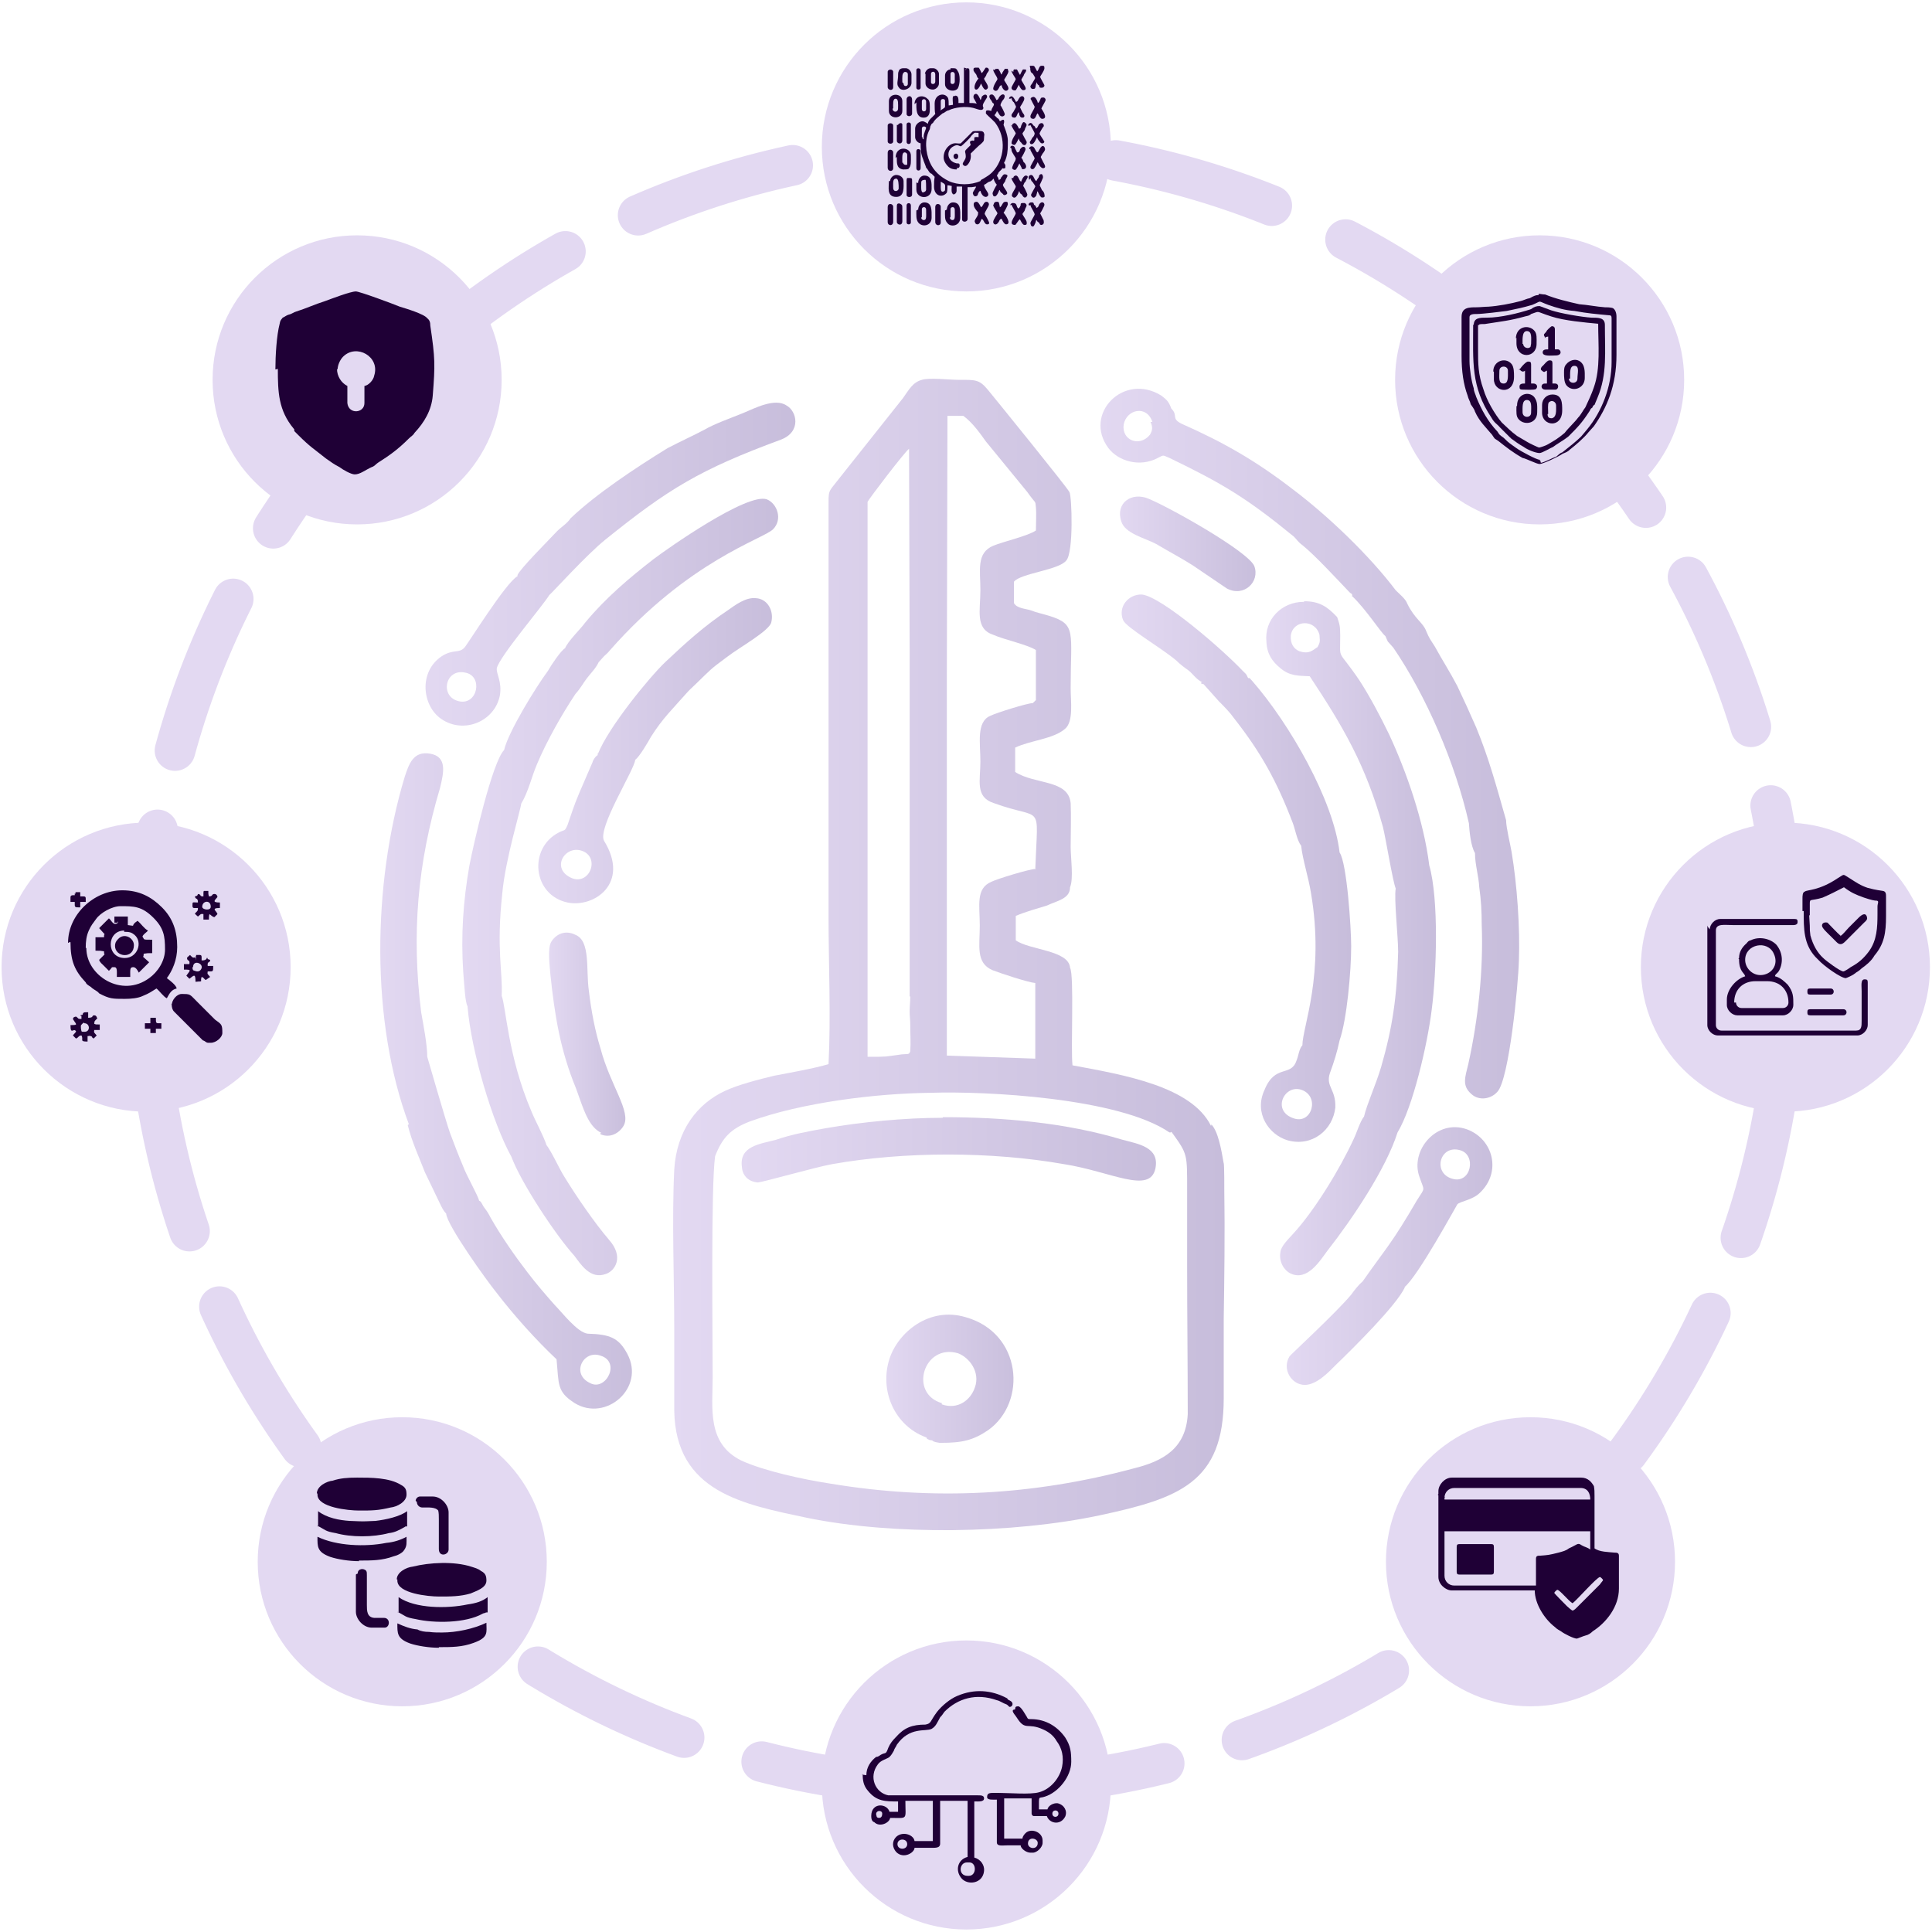 <svg xmlns:inkscape="http://www.inkscape.org/namespaces/inkscape" xmlns:sodipodi="http://sodipodi.sourceforge.net/DTD/sodipodi-0.dtd" xmlns="http://www.w3.org/2000/svg" xmlns:svg="http://www.w3.org/2000/svg" id="svg2" width="304" height="304" viewBox="0 0 304 304"><defs id="defs6"><clipPath id="clipPath48"><path d="m 1113.36,961.828 c 71.27,0 144.7,-6.48 211.65,-26.637 18.72,-5.043 43.91,-8.64 38.87,-33.836 -6.48,-30.953 -52.55,-3.597 -107.98,5.04 -85.67,15.117 -188.61,15.117 -273.56,0 -20.156,-3.598 -82.785,-21.598 -87.824,-21.598 -10.078,0.723 -17.996,7.203 -18.719,18 -3.598,25.195 21.598,27.355 40.316,32.394 18.719,6.481 38.875,10.075 59.032,13.676 41.035,7.199 92.865,12.238 136.785,12.238 h 0.71 z" clip-rule="evenodd" id="path46"></path></clipPath><linearGradient x1="-24.836" y1="0" x2="24.836" y2="0" gradientUnits="userSpaceOnUse" gradientTransform="matrix(10,0,0,10,1120.56,916.117)" id="linearGradient54"><stop style="stop-opacity:1;stop-color:#e3d9f2" offset="0" id="stop50"></stop><stop style="stop-opacity:1;stop-color:#c7bddb" offset="1" id="stop52"></stop></linearGradient><clipPath id="clipPath64"><path d="m 1596.41,1575.17 c -0.72,6.48 0,2.88 -3.6,6.48 -15.12,15.84 -40.32,43.19 -55.43,55.43 -5.04,3.6 -6.48,6.48 -10.08,10.08 -55.43,45.36 -84.23,62.63 -146.86,92.87 -8.64,3.6 -6.48,3.6 -13.67,0 -21.6,-11.52 -46.8,-3.6 -58.32,11.51 -30.23,40.32 18,89.99 62.64,61.91 6.48,-5.04 8.64,-7.2 11.51,-15.11 8.64,-8.64 -0.72,-11.52 12.24,-18 50.39,-22.32 87.82,-43.91 131.74,-77.75 41.03,-30.95 89.99,-77.75 120.94,-118.78 5.04,-5.04 11.52,-10.08 13.68,-15.84 8.64,-18 18.71,-22.32 22.32,-32.39 3.59,-8.64 5.03,-10.08 10.07,-18 8.64,-15.84 18,-30.24 26.64,-46.79 7.2,-15.12 15.11,-32.4 22.32,-48.95 15.11,-36.72 23.75,-69.11 35.27,-109.43 0,-8.64 5.04,-28.79 6.48,-37.43 6.48,-38.87 10.08,-89.27 8.64,-128.14 -0.72,-28.8 -11.52,-139.66 -25.2,-154.777 -7.2,-8.641 -21.6,-11.52 -30.95,-2.879 -11.52,10.074 -7.2,20.156 -3.6,35.276 11.52,51.83 17.99,110.86 15.84,164.85 0,15.12 -0.73,28.8 -2.89,43.92 -0.71,13.67 -5.03,26.63 -5.03,40.31 -5.04,8.64 -6.48,25.2 -7.2,35.27 -15.84,70.55 -50.39,150.46 -89.27,207.33 l -6.48,7.2 -2.88,6.48 c -5.04,3.6 -22.32,30.96 -38.87,46.79 h -0.73 l 0.73,-0.72 z m -236.12,207.33 c -6.49,20.16 -30.24,15.12 -33.84,-2.88 -2.88,-18.72 18.72,-27.36 30.96,-12.24 2.88,5.04 3.59,8.64 0.72,15.12 h 0.71 0.73 z" clip-rule="evenodd" id="path62"></path></clipPath><linearGradient x1="-25.844" y1="0" x2="25.844" y2="0" gradientUnits="userSpaceOnUse" gradientTransform="matrix(10,0,0,10,1536.66,1411.04)" id="linearGradient70"><stop style="stop-opacity:1;stop-color:#e3d9f2" offset="0" id="stop66"></stop><stop style="stop-opacity:1;stop-color:#c7bddb" offset="1" id="stop68"></stop></linearGradient><clipPath id="clipPath80"><path d="m 482.742,953.188 c -45.355,120.942 -43.195,283.632 -5.043,410.332 5.043,15.12 10.078,30.96 30.235,27.36 20.16,-3.6 15.839,-22.31 11.519,-40.31 -26.637,-89.27 -33.836,-172.06 -22.316,-264.92 2.879,-15.84 7.199,-38.88 7.199,-52.55 0,0 21.598,-74.873 26.637,-89.268 5.039,-13.68 10.078,-26.641 15.836,-40.316 3.601,-10.078 18,-35.274 18.718,-40.313 2.879,-0.723 3.598,-5.043 6.481,-8.64 2.879,-3.602 5.039,-7.2 7.199,-11.52 12.238,-21.598 28.793,-45.352 43.195,-64.066 11.516,-15.118 21.598,-26.637 32.395,-38.875 8.641,-8.641 26.637,-32.395 38.875,-33.836 26.637,-0.719 36.711,-5.039 46.789,-23.754 21.598,-40.317 -25.195,-80.629 -61.91,-58.313 -21.598,13.676 -18.719,22.317 -21.598,51.832 -23.758,22.317 -50.39,51.832 -71.269,79.188 -10.079,12.238 -58.313,79.187 -59.032,92.867 -3.601,3.598 -5.039,7.199 -7.199,11.516 l -17.996,37.433 c -7.203,18.719 -15.117,35.274 -20.16,55.434 h 0.723 l -0.723,0.719 z M 696.547,647.957 c 18.719,-10.078 36.715,25.195 12.238,32.395 -20.156,7.199 -35.273,-21.598 -12.238,-32.395 z" clip-rule="evenodd" id="path78"></path></clipPath><linearGradient x1="-16.233" y1="0" x2="16.233" y2="0" gradientUnits="userSpaceOnUse" gradientTransform="matrix(10,0,0,10,599.725,998.182)" id="linearGradient86"><stop style="stop-opacity:1;stop-color:#e3d9f2" offset="0" id="stop82"></stop><stop style="stop-opacity:1;stop-color:#c7bddb" offset="1" id="stop84"></stop></linearGradient><clipPath id="clipPath96"><path d="m 1111.93,622.758 c 18.71,-6.481 33.83,5.039 38.87,20.156 6.48,18 -6.48,35.277 -20.16,40.316 -40.31,11.516 -58.31,-47.511 -18.71,-59.031 v -0.722 h -0.73 z m -2.89,-45.352 c -3.59,0.719 -6.47,0.719 -8.63,2.879 -2.89,0.723 -2.89,0 -3.61,0.723 -6.48,2.879 0,0 -3.6,2.879 -37.43,13.676 -55.43,55.433 -43.19,92.867 10.08,30.953 46.79,61.91 89.99,48.949 66.23,-18.715 72.7,-100.066 26.63,-133.18 -17.99,-12.238 -30.95,-15.117 -56.15,-15.117 h -0.72 z" clip-rule="evenodd" id="path94"></path></clipPath><linearGradient x1="-8.746" y1="0" x2="8.746" y2="0" gradientUnits="userSpaceOnUse" gradientTransform="matrix(10,0,0,10,1125.24,658.035)" id="linearGradient102"><stop style="stop-opacity:1;stop-color:#e3d9f2" offset="0" id="stop98"></stop><stop style="stop-opacity:1;stop-color:#c7bddb" offset="1" id="stop100"></stop></linearGradient><clipPath id="clipPath112"><path d="m 1222.07,1254.82 c 2.88,81.35 10.07,56.15 -48.95,77.75 -22.32,7.2 -15.84,26.64 -15.84,48.95 0,21.6 -5.04,46.79 11.52,54 7.2,3.59 43.91,15.11 50.39,15.11 l 3.6,3.6 v 59.03 c -10.08,6.48 -37.44,12.24 -50.4,18 -21.59,7.2 -15.11,28.79 -15.11,52.55 0,23.76 -5.04,43.92 15.11,52.55 12.24,5.04 41.04,11.52 50.4,18 0,7.2 0.72,20.16 0,27.36 -0.72,8.64 0,3.6 -10.08,17.99 l -48.95,59.75 c -7.2,10.08 -15.84,22.32 -26.64,30.24 h -18.71 l -0.73,-305.23 v -449.93 l 104.39,-3.6 v 89.26 c -8.64,0.73 -41.03,11.52 -50.39,15.12 -20.16,8.64 -15.12,28.8 -15.12,52.56 0,23.75 -5.04,43.91 13.67,51.82 7.21,3.6 45.36,15.12 51.84,15.12 h 0.72 l -0.72,0.72 z m 159.09,-310.988 v 0 0 h -0.72 c -59.75,41.031 -218.12,48.949 -281.48,46.789 -65.5,-0.719 -152.612,-11.516 -213.8,-33.832 -22.32,-8.641 -32.394,-18.719 -41.035,-41.035 -5.039,-35.274 -2.879,-210.926 -2.879,-261.32 0,-35.274 -7.203,-77.75 33.832,-97.907 26.637,-12.238 72.711,-22.316 105.824,-27.359 121.658,-20.156 239.008,-13.676 357.058,18 35.28,8.641 61.92,23.758 64.08,64.066 0,59.032 -0.73,116.625 -0.73,175.653 0,28.797 0,59.031 0,87.828 0,43.914 0.73,43.191 -17.99,69.105 l -0.72,0.723 -0.72,-0.723 z m 21.6,22.316 c 0,0.719 0,2.879 0,3.598 0,-0.719 0,-2.879 0,-3.598 z m 26.63,-12.242 c 8.65,-8.64 12.24,-30.234 15.12,-46.789 v 0 0.719 c 0.72,-3.602 0.72,-25.195 0.72,-51.832 0,6.48 0,11.519 0,17.996 0.72,-48.949 0,-102.941 -0.72,-150.457 0,-30.953 0,-62.629 0,-93.586 0,-99.344 -52.55,-118.062 -146.86,-138.215 -102.22,-21.597 -242.6,-23.758 -344.822,-2.883 -74.871,15.84 -155.496,30.235 -156.933,126.704 0,30.953 0,64.066 0,95.746 0,59.75 -2.883,129.578 0,188.609 2.878,46.793 27.355,77.75 59.75,92.867 15.117,7.199 40.312,13.675 58.312,17.995 18.715,3.6 47.512,8.64 64.066,13.68 2.883,56.15 0,118.06 0,175.65 0,58.31 0,117.34 0,174.21 0,58.31 0,117.34 0,174.22 v 131.73 c 0,21.6 -0.718,18.72 10.079,32.4 l 77.748,97.9 c 7.2,10.08 11.52,18.72 22.32,21.6 8.64,2.88 32.39,0 43.91,0 18.72,0 23.76,0.72 33.84,-11.52 10.07,-12.23 93.58,-115.18 96.46,-120.94 2.88,-5.03 5.04,-70.55 -3.6,-80.62 -8.64,-11.52 -53.99,-15.12 -61.91,-25.2 v -25.2 c 3.6,-6.48 13.68,-6.48 20.16,-8.64 7.2,-2.88 12.24,-3.6 21.6,-6.48 32.39,-10.08 25.19,-18.71 25.19,-85.66 0,-15.12 3.6,-38.88 -6.48,-47.52 -13.68,-12.23 -41.03,-13.68 -59.03,-22.31 v -28.8 c 23.76,-15.12 62.63,-8.64 65.51,-36.71 0.72,-15.12 0,-36.72 0,-51.83 0,-12.24 3.6,-37.44 -0.72,-47.51 0,-13.68 -15.12,-15.84 -27.36,-21.6 -11.51,-3.6 -25.19,-7.2 -36.71,-12.24 v -28.79 c 15.83,-11.52 62.63,-11.52 64.07,-32.4 5.04,-8.64 0.72,-95.74 2.88,-115.18 62.63,-11.52 140.38,-25.2 163.41,-71.27 v 0 l 0.72,0.719 z M 1402.76,628.52 c 0,-0.723 0,-2.883 0,-5.043 0,0.722 0,2.882 0,5.043 z m -328.99,475.84 v 406.74 l -0.72,239.72 c -5.04,-3.59 -46.79,-58.3 -48.95,-62.62 v -655.1 c 25.2,0 18.72,0 40.31,2.88 7.2,0.72 8.64,-0.72 10.08,3.6 0.72,11.51 0,18.71 0,30.95 0,7.2 -0.72,10.08 -0.72,15.84 0,6.48 0.72,11.51 0.72,17.99 z" clip-rule="evenodd" id="path110"></path></clipPath><linearGradient x1="-32.683" y1="0" x2="32.683" y2="0" gradientUnits="userSpaceOnUse" gradientTransform="matrix(10,0,0,10,1119.12,1151.52)" id="linearGradient118"><stop style="stop-opacity:1;stop-color:#e3d9f2" offset="0" id="stop114"></stop><stop style="stop-opacity:1;stop-color:#c7bddb" offset="1" id="stop116"></stop></linearGradient><clipPath id="clipPath128"><path d="m 710.227,943.109 c -15.836,7.2 -21.598,28.797 -30.235,52.551 -18.715,45.36 -25.195,86.39 -30.234,133.9 -0.719,10.08 -3.598,30.96 0.719,38.88 5.043,8.64 15.839,15.11 28.796,8.64 17.997,-7.2 12.239,-41.04 15.836,-66.23 2.879,-23.76 7.2,-46.8 13.68,-67.67 11.516,-43.914 36.711,-74.871 27.356,-91.426 -5.04,-8.641 -15.836,-15.117 -27.356,-10.078 v 0.719 0.722 z" clip-rule="evenodd" id="path126"></path></clipPath><linearGradient x1="-4.967" y1="0" x2="4.967" y2="0" gradientUnits="userSpaceOnUse" gradientTransform="matrix(10,0,0,10,695.83,1060.1)" id="linearGradient134"><stop style="stop-opacity:1;stop-color:#e3d9f2" offset="0" id="stop130"></stop><stop style="stop-opacity:1;stop-color:#c7bddb" offset="1" id="stop132"></stop></linearGradient><clipPath id="clipPath144"><path d="m 1714.47,889.117 c 22.32,-6.476 28.8,28.797 8.64,33.836 -23.75,6.481 -32.39,-27.355 -8.64,-33.836 z M 1658.32,760.98 c -10.08,-21.597 -61.91,-72.71 -81.35,-91.425 -7.2,-7.203 -22.32,-23.758 -36.71,-23.758 -15.84,0 -27.36,18.715 -18,33.832 0,0.723 55.43,51.832 72.71,72.711 3.6,5.039 8.64,11.515 13.67,15.836 28.8,41.035 33.84,43.914 64.07,95.746 10.08,15.836 8.65,10.078 2.88,27.355 -11.51,30.957 20.16,69.11 56.16,56.153 30.95,-11.516 41.03,-50.391 15.11,-74.867 -8.64,-8.641 -23.75,-10.079 -26.63,-13.68 -0.73,-0.719 -46.8,-85.664 -62.64,-97.903 v 0 0.719 z" clip-rule="evenodd" id="path142"></path></clipPath><linearGradient x1="-12.994" y1="0" x2="12.994" y2="0" gradientUnits="userSpaceOnUse" gradientTransform="matrix(10,0,0,10,1642.84,803.094)" id="linearGradient150"><stop style="stop-opacity:1;stop-color:#e3d9f2" offset="0" id="stop146"></stop><stop style="stop-opacity:1;stop-color:#c7bddb" offset="1" id="stop148"></stop></linearGradient><clipPath id="clipPath160"><path d="m 541.773,1452.79 c 22.317,-5.04 28.793,30.23 7.2,33.84 -23.758,5.03 -30.235,-28.8 -7.2,-33.84 z m 69.11,149.02 c 2.879,7.2 36.711,41.03 46.789,51.83 5.039,5.04 11.519,8.64 15.84,15.12 30.234,28.79 77.027,59.75 114.461,82.78 13.675,7.2 30.953,15.12 43.195,21.6 12.238,7.2 30.953,13.68 46.789,20.16 12.238,5.04 36.715,17.99 50.395,8.64 12.234,-6.48 17.996,-30.96 -6.481,-40.32 -95.746,-35.27 -133.18,-58.31 -207.328,-118.06 -22.32,-18 -61.914,-61.91 -66.23,-65.51 -7.2,-12.24 -59.032,-72.71 -61.911,-86.39 -0.722,-6.48 6.481,-15.83 3.598,-32.39 -6.48,-30.95 -43.191,-45.35 -69.105,-27.36 -22.321,15.12 -27.36,55.43 0.718,74.15 13.676,8.64 20.157,2.88 26.637,10.08 3.602,3.6 48.953,77.03 62.633,84.23 v 2.88 z" clip-rule="evenodd" id="path158"></path></clipPath><linearGradient x1="-22.641" y1="0" x2="22.641" y2="0" gradientUnits="userSpaceOnUse" gradientTransform="matrix(10,0,0,10,719.941,1612.61)" id="linearGradient166"><stop style="stop-opacity:1;stop-color:#e3d9f2" offset="0" id="stop162"></stop><stop style="stop-opacity:1;stop-color:#c7bddb" offset="1" id="stop164"></stop></linearGradient><clipPath id="clipPath176"><path d="m 674.949,1244.02 c 21.598,-8.64 33.836,25.2 11.52,32.4 -20.16,6.48 -36.715,-21.6 -11.52,-32.4 z m 30.957,146.86 c 12.239,30.95 59.754,89.26 79.192,107.98 25.195,23.76 46.789,43.2 74.867,61.91 7.199,5.04 20.156,15.12 32.394,13.68 13.676,-0.72 21.598,-15.11 17.996,-28.79 -2.878,-10.08 -36.714,-28.8 -51.832,-40.32 -21.597,-15.84 -20.156,-15.84 -37.433,-32.39 -3.602,-3.6 -7.199,-6.48 -11.516,-11.52 -15.84,-18 -27.359,-28.79 -41.035,-50.39 -3.601,-6.48 -13.676,-23.76 -18.719,-27.36 -0.718,-11.52 -45.351,-81.35 -36.715,-95.74 30.958,-50.39 -12.234,-79.19 -43.191,-72.71 -41.035,8.64 -46.793,64.07 -10.078,82.78 7.199,3.6 6.48,0.72 10.078,8.64 3.598,10.08 7.199,22.32 13.676,37.44 l 15.836,36.71 c 0.722,2.88 3.601,7.2 6.48,8.64 l -0.718,0.72 v 0.72 z" clip-rule="evenodd" id="path174"></path></clipPath><linearGradient x1="-14.542" y1="0" x2="14.542" y2="0" gradientUnits="userSpaceOnUse" gradientTransform="matrix(10,0,0,10,768.539,1392.38)" id="linearGradient182"><stop style="stop-opacity:1;stop-color:#e3d9f2" offset="0" id="stop178"></stop><stop style="stop-opacity:1;stop-color:#c7bddb" offset="1" id="stop180"></stop></linearGradient><clipPath id="clipPath192"><path d="m 643.996,930.148 c 6.481,-7.199 15.836,-28.793 22.317,-38.871 13.675,-22.32 35.273,-53.992 52.55,-74.148 18,-20.16 7.2,-36.715 -3.597,-40.316 -18.719,-7.2 -30.235,12.238 -37.438,21.597 -21.594,23.758 -62.629,85.664 -74.148,116.621 -22.317,40.317 -47.512,124.539 -51.828,177.809 -2.883,5.04 -3.602,23.76 -5.043,40.32 -2.879,43.19 0,84.23 7.203,125.26 5.039,26.63 27.355,123.1 41.031,136.78 5.043,21.6 37.434,74.15 51.832,93.59 3.602,6.48 15.117,23.75 20.156,26.63 3.602,8.64 18,22.32 23.758,30.24 23.758,28.79 51.832,52.55 80.629,74.87 15.117,11.51 110.863,79.18 133.902,70.54 12.235,-5.03 18.715,-23.75 7.2,-35.27 -11.52,-11.52 -99.348,-36.71 -192.93,-143.26 -2.879,-3.6 -3.602,-3.6 -6.481,-6.48 l -6.48,-7.2 c -2.879,-6.48 -8.641,-12.23 -13.676,-18.72 -5.039,-6.48 -7.199,-11.51 -13.676,-18.71 -15.839,-23.76 -33.836,-55.43 -45.355,-82.79 -6.481,-15.12 -10.078,-32.39 -18.719,-46.79 0,-5.04 -18.715,-65.51 -22.316,-105.82 -7.199,-66.23 0.718,-92.87 -0.719,-120.94 5.039,-12.24 7.199,-71.27 35.273,-136.781 5.039,-12.239 13.676,-27.36 17.997,-40.317 h -0.719 v 1.442 z" clip-rule="evenodd" id="path190"></path></clipPath><linearGradient x1="-19.005" y1="0" x2="19.005" y2="0" gradientUnits="userSpaceOnUse" gradientTransform="matrix(10,0,0,10,733.984,1234.66)" id="linearGradient198"><stop style="stop-opacity:1;stop-color:#e3d9f2" offset="0" id="stop194"></stop><stop style="stop-opacity:1;stop-color:#c7bddb" offset="1" id="stop196"></stop></linearGradient><clipPath id="clipPath208"><path d="m 1480.5,1612.61 c 7.21,-18.72 -12.23,-37.44 -32.39,-26.64 l -40.31,27.35 c -13.68,8.64 -27.36,15.84 -43.2,25.2 -13.67,7.2 -36.71,12.24 -41.03,26.64 -7.2,21.6 12.23,35.27 32.39,26.64 27.36,-11.52 116.63,-61.91 124.54,-79.19 z" clip-rule="evenodd" id="path206"></path></clipPath><linearGradient x1="-8.567" y1="0" x2="8.567" y2="0" gradientUnits="userSpaceOnUse" gradientTransform="matrix(10,0,0,10,1402.04,1637.8)" id="linearGradient214"><stop style="stop-opacity:1;stop-color:#e3d9f2" offset="0" id="stop210"></stop><stop style="stop-opacity:1;stop-color:#c7bddb" offset="1" id="stop212"></stop></linearGradient><clipPath id="clipPath224"><path d="m 1527.3,960.387 c 21.6,-7.199 30.95,26.636 8.64,33.836 -20.16,6.477 -35.28,-25.2 -8.64,-33.836 z m -107.98,514.723 c -7.2,3.6 -10.08,8.64 -15.84,13.68 -5.04,3.6 -10.08,7.19 -15.12,12.23 -18,15.12 -59.03,38.88 -62.63,47.52 -6.48,15.83 6.48,30.95 22.32,30.23 23.75,-2.88 95.74,-65.51 118.78,-89.99 5.04,-5.04 3.6,-2.88 6.48,-8.64 2.88,0 0.72,0.72 5.04,-3.6 43.92,-50.39 95.75,-140.38 102.94,-202.29 8.64,-12.23 13.68,-89.26 13.68,-110.86 0,-28.79 -5.04,-86.39 -13.68,-110.86 -2.88,-13.68 -6.48,-25.2 -11.51,-38.88 -5.04,-15.834 7.2,-18.712 6.48,-40.31 -2.88,-26.637 -27.36,-46.793 -56.15,-38.875 -22.32,6.48 -40.32,32.394 -27.36,59.75 12.23,30.235 30.95,15.115 37.43,33.835 2.88,6.48 2.88,13.68 7.2,18.72 0,21.59 26.64,82.78 10.08,179.97 -2.88,18 -10.08,40.31 -11.52,55.43 -5.04,6.48 -7.2,20.16 -10.07,27.36 -18.72,48.95 -37.44,82.78 -69.11,123.1 -5.05,7.2 -11.52,13.67 -18,20.16 l -18,20.15 -2.88,0.72 v 1.44 z" clip-rule="evenodd" id="path222"></path></clipPath><linearGradient x1="-13.786" y1="0" x2="13.786" y2="0" gradientUnits="userSpaceOnUse" gradientTransform="matrix(10,0,0,10,1457.11,1253.04)" id="linearGradient230"><stop style="stop-opacity:1;stop-color:#e3d9f2" offset="0" id="stop226"></stop><stop style="stop-opacity:1;stop-color:#c7bddb" offset="1" id="stop228"></stop></linearGradient><clipPath id="clipPath240"><path d="m 1539.54,1570.85 c 18,0 27.35,-6.48 38.87,-18.72 2.88,-8.64 3.6,-10.07 3.6,-22.31 0,-30.24 -3.6,-13.68 22.32,-51.84 12.24,-18.71 25.2,-43.19 35.27,-64.06 20.16,-43.2 41.04,-102.22 47.51,-154.78 11.52,-40.32 8.64,-126.7 2.88,-170.62 -5.04,-41.03 -22.31,-115.18 -40.31,-144.692 -13.68,-43.195 -53.99,-102.945 -82.79,-139.656 -8.64,-11.52 -23.75,-36.715 -43.91,-26.641 -7.2,3.602 -13.68,13.68 -11.52,25.199 0.72,7.2 10.08,15.836 15.12,21.598 25.2,27.356 55.43,77.027 71.27,111.582 3.6,7.199 7.2,20.156 12.24,26.637 3.59,15.117 13.67,36.715 20.15,58.313 13.68,47.51 18.72,82.78 20.16,136.06 0,18 -5.04,62.63 -2.88,74.87 -3.6,8.64 -11.52,58.31 -15.12,72.71 -20.15,72.71 -46.79,118.06 -86.38,177.81 -13.68,0.72 -23.76,0 -35.28,10.08 -8.64,7.2 -15.11,15.83 -15.83,30.23 -2.89,26.64 17.99,47.51 43.91,47.51 v 0 -0.72 z m 15.11,-55.43 c 3.6,7.2 3.6,6.48 2.89,15.84 -5.05,18.71 -30.96,17.99 -33.84,-0.72 -0.72,-10.08 3.6,-15.84 10.08,-18.72 11.51,-3.6 15.11,0.72 21.6,5.04 v -0.72 h -0.73 z" clip-rule="evenodd" id="path238"></path></clipPath><linearGradient x1="-10.331" y1="0" x2="10.331" y2="0" gradientUnits="userSpaceOnUse" gradientTransform="matrix(10,0,0,10,1595.33,1169.15)" id="linearGradient246"><stop style="stop-opacity:1;stop-color:#e3d9f2" offset="0" id="stop242"></stop><stop style="stop-opacity:1;stop-color:#c7bddb" offset="1" id="stop244"></stop></linearGradient></defs><g id="g8" transform="matrix(1.333,0,0,-1.333,0,304)"><g id="g10" transform="scale(0.1)"><path d="m 2108.97,1138.92 c 0,534.75 -433.5,968.25 -968.25,968.25 -534.751,0 -968.251,-433.5 -968.251,-968.25 0,-534.752 433.5,-968.252 968.251,-968.252 534.75,0 968.25,433.5 968.25,968.252 z" style="fill:none;stroke:#e3d9f2;stroke-width:47.993;stroke-linecap:round;stroke-linejoin:round;stroke-miterlimit:2.613;stroke-dasharray:191.968, 95.984;stroke-dashoffset:0;stroke-opacity:1" id="path12"></path><path d="m 2278.14,1138.92 c 0,94.22 -76.39,170.61 -170.61,170.61 -94.23,0 -170.61,-76.39 -170.61,-170.61 0,-94.23 76.38,-170.611 170.61,-170.611 94.22,0 170.61,76.381 170.61,170.611" style="fill:#e3d9f2;fill-opacity:1;fill-rule:evenodd;stroke:none" id="path14"></path><path d="m 1988.03,1832.17 c 0,94.23 -76.39,170.61 -170.62,170.61 -94.22,0 -170.61,-76.38 -170.61,-170.61 0,-94.22 76.39,-170.61 170.61,-170.61 94.23,0 170.62,76.39 170.62,170.61" style="fill:#e3d9f2;fill-opacity:1;fill-rule:evenodd;stroke:none" id="path16"></path><path d="m 1311.33,2107.17 c 0,94.22 -76.38,170.61 -170.61,170.61 -94.23,0 -170.611,-76.39 -170.611,-170.61 0,-94.23 76.381,-170.61 170.611,-170.61 94.23,0 170.61,76.38 170.61,170.61" style="fill:#e3d9f2;fill-opacity:1;fill-rule:evenodd;stroke:none" id="path18"></path><path d="m 592.16,1832.17 c 0,94.23 -76.383,170.61 -170.609,170.61 -94.227,0 -170.613,-76.38 -170.613,-170.61 0,-94.22 76.386,-170.61 170.613,-170.61 94.226,0 170.609,76.39 170.609,170.61" style="fill:#e3d9f2;fill-opacity:1;fill-rule:evenodd;stroke:none" id="path20"></path><path d="m 1311.33,173.551 c 0,94.226 -76.38,170.609 -170.61,170.609 -94.23,0 -170.611,-76.383 -170.611,-170.609 0,-94.227 76.381,-170.613 170.611,-170.613 94.23,0 170.61,76.387 170.61,170.613" style="fill:#e3d9f2;fill-opacity:1;fill-rule:evenodd;stroke:none" id="path22"></path><path d="m 1977.23,437.027 c 0,94.227 -76.39,170.61 -170.61,170.61 -94.23,0 -170.62,-76.383 -170.62,-170.61 0,-94.226 76.39,-170.613 170.62,-170.613 94.22,0 170.61,76.387 170.61,170.613" style="fill:#e3d9f2;fill-opacity:1;fill-rule:evenodd;stroke:none" id="path24"></path><path d="m 645.434,437.027 c 0,94.227 -76.387,170.61 -170.614,170.61 -94.226,0 -170.609,-76.383 -170.609,-170.61 0,-94.226 76.383,-170.613 170.609,-170.613 94.227,0 170.614,76.387 170.614,170.613" style="fill:#e3d9f2;fill-opacity:1;fill-rule:evenodd;stroke:none" id="path26"></path><path d="m 343.082,1138.92 c 0,94.22 -76.387,170.61 -170.613,170.61 -94.227,0 -170.61,-76.39 -170.61,-170.61 0,-94.23 76.383,-170.611 170.61,-170.611 94.226,0 170.613,76.381 170.613,170.611" style="fill:#e3d9f2;fill-opacity:1;fill-rule:evenodd;stroke:none" id="path28"></path><path d="m 2015.38,1187.87 v -117.34 c 0,-6.48 6.48,-12.24 12.24,-12.24 h 164.86 c 6.47,0 12.23,6.48 12.23,12.24 v 50.39 c 0,2.88 -0.72,3.6 -3.6,3.6 -5.04,0 -3.6,-7.2 -3.6,-13.68 v -35.27 c 0,-6.48 0,-11.52 -6.48,-11.52 h -159.09 c -3.6,0 -6.48,2.88 -6.48,6.48 v 111.58 c 0,8.64 10.08,6.48 20.15,6.48 h 66.23 c 5.04,0 10.08,-0.71 10.08,3.61 0,2.87 -0.72,3.59 -3.6,3.59 h -87.82 c -6.48,0 -12.24,-6.48 -12.24,-12.24 l -2.88,3.61 h 0.72 l -0.72,0.71" style="fill:#1f0036;fill-opacity:1;fill-rule:evenodd;stroke:none" id="path30"></path><path d="m 2136.32,1200.11 c 0,5.04 0,7.2 0,13.68 0,6.48 0.73,2.88 15.12,7.2 11.52,5.04 13.68,6.48 25.2,12.24 8.64,-6.48 13.68,-8.64 23.76,-12.24 8.64,-2.88 12.23,-3.6 15.12,-3.6 2.87,-0.72 0.71,-2.88 0.71,-7.2 0,-2.88 0,-5.04 0,-8.64 0,-15.84 -0.71,-30.96 -10.07,-43.92 -6.48,-8.64 -12.24,-13.67 -21.6,-18.71 -0.72,-0.72 -7.2,-5.04 -8.64,-5.04 -3.6,0 -20.16,12.23 -23.76,15.83 -7.2,6.49 -12.23,15.84 -15.11,26.64 -0.73,5.04 -0.73,6.48 -0.73,11.52 l -0.71,12.24 h 0.71 z m -7.19,5.04 c 0,-21.6 0,-38.88 13.67,-53.99 l 3.6,-3.61 c 6.48,-7.19 26.64,-21.59 32.4,-21.59 0.72,0 8.64,3.6 10.08,5.04 3.6,2.88 5.03,2.88 8.64,6.48 5.03,3.6 11.51,8.64 15.11,15.12 11.52,13.67 13.68,26.63 13.68,46.79 v 12.24 c 0,3.6 0,6.48 0,10.07 0,3.6 0,6.48 -3.6,7.2 -3.6,0.72 -7.2,0.72 -18,3.6 -8.64,2.88 -13.67,6.48 -21.6,11.52 -8.63,5.04 -5.04,5.04 -13.67,0 -22.32,-15.12 -36.72,-13.68 -38.88,-15.84 -2.88,-0.72 -2.88,-5.04 -2.88,-8.64 0,-2.88 0,-5.04 0,-11.52 v -2.88 h 0.72 l 0.73,0.01" style="fill:#1f0036;fill-opacity:1;fill-rule:evenodd;stroke:none" id="path32"></path><path d="m 2047.06,1097.16 c 0,15.12 10.07,25.2 25.19,25.2 h 13.68 c 15.12,0 25.2,-10.07 25.2,-25.2 0,-3.59 -2.88,-6.48 -6.48,-6.48 h -48.95 c -3.6,0 -6.48,2.89 -6.48,6.48 h -2.88 z m 30.96,32.4 c -10.08,0 -18,8.64 -18,18 0,18.72 26.64,23.76 33.83,7.2 6.48,-13.68 -3.6,-25.2 -15.83,-25.2 z m -25.2,18.72 c 0,-15.12 6.48,-15.84 7.2,-20.16 -10.08,-2.88 -21.6,-15.12 -21.6,-27.35 v -6.48 c 0,-6.49 6.48,-12.24 12.24,-12.24 h 53.99 c 6.48,0 12.24,6.48 12.24,12.24 0,10.07 0,15.11 -6.48,23.75 -3.61,3.6 -8.64,8.64 -15.12,10.08 0,2.88 2.88,2.88 5.04,7.2 5.04,10.07 3.6,21.6 -3.6,30.23 -7.2,7.2 -20.16,10.08 -30.23,5.04 -3.61,-0.71 -3.61,-2.88 -6.48,-5.04 -3.61,-3.6 -7.2,-8.64 -7.2,-15.84 l -0.73,-0.71 0.73,-0.72 v 0" style="fill:#1f0036;fill-opacity:1;fill-rule:evenodd;stroke:none" id="path34"></path><path d="m 2173.04,1175.63 c -3.6,2.88 -13.68,13.68 -15.84,15.84 -2.88,0.72 -6.48,0 -6.48,-3.6 0,-2.88 6.48,-8.64 10.08,-12.24 l 7.2,-7.2 c 3.6,-3.6 6.48,-2.88 10.08,0.72 l 22.31,22.32 c 0.72,0.72 3.61,2.88 3.61,5.04 0,0.72 -0.73,10.08 -10.08,0.72 l -11.52,-11.52 c -2.88,-2.88 -7.2,-8.64 -10.08,-10.07 v -0.72 0.72 l 0.72,-0.01" style="fill:#1f0036;fill-opacity:1;fill-rule:evenodd;stroke:none" id="path36"></path><path d="m 2133.45,1085.65 c 0,-2.88 0.72,-3.6 3.6,-3.6 h 38.87 c 5.04,0 5.04,7.2 0,7.2 h -38.87 c -2.88,0 -3.6,-0.72 -3.6,-3.6" style="fill:#1f0036;fill-opacity:1;fill-rule:evenodd;stroke:none" id="path38"></path><path d="m 2133.45,1110.13 c 0,-2.88 0.72,-3.61 3.6,-3.61 h 23.75 c 5.04,0 5.04,7.21 0,7.21 h -23.75 c -2.88,0 -3.6,-0.73 -3.6,-3.6" style="fill:#1f0036;fill-opacity:1;fill-rule:evenodd;stroke:none" id="path40"></path><g id="g42"><g id="g44" clip-path="url(#clipPath48)"><path d="m 1113.36,961.828 c 71.27,0 144.7,-6.48 211.65,-26.637 18.72,-5.043 43.91,-8.64 38.87,-33.836 -6.48,-30.953 -52.55,-3.597 -107.98,5.04 -85.67,15.117 -188.61,15.117 -273.56,0 -20.156,-3.598 -82.785,-21.598 -87.824,-21.598 -10.078,0.723 -17.996,7.203 -18.719,18 -3.598,25.195 21.598,27.355 40.316,32.394 18.719,6.481 38.875,10.075 59.032,13.676 41.035,7.199 92.865,12.238 136.785,12.238 h 0.71 l 0.72,0.723" style="fill:url(#linearGradient54);fill-opacity:1;fill-rule:nonzero;stroke:none" id="path56"></path></g></g><g id="g58"><g id="g60" clip-path="url(#clipPath64)"><path d="m 1596.41,1575.17 c -0.72,6.48 0,2.88 -3.6,6.48 -15.12,15.84 -40.32,43.19 -55.43,55.43 -5.04,3.6 -6.48,6.48 -10.08,10.08 -55.43,45.36 -84.23,62.63 -146.86,92.87 -8.64,3.6 -6.48,3.6 -13.67,0 -21.6,-11.52 -46.8,-3.6 -58.32,11.51 -30.23,40.32 18,89.99 62.64,61.91 6.48,-5.04 8.64,-7.2 11.51,-15.11 8.64,-8.64 -0.72,-11.52 12.24,-18 50.39,-22.32 87.82,-43.91 131.74,-77.75 41.03,-30.95 89.99,-77.75 120.94,-118.78 5.04,-5.04 11.52,-10.08 13.68,-15.84 8.64,-18 18.71,-22.32 22.32,-32.39 3.59,-8.64 5.03,-10.08 10.07,-18 8.64,-15.84 18,-30.24 26.64,-46.79 7.2,-15.12 15.11,-32.4 22.32,-48.95 15.11,-36.72 23.75,-69.11 35.27,-109.43 0,-8.64 5.04,-28.79 6.48,-37.43 6.48,-38.87 10.08,-89.27 8.64,-128.14 -0.72,-28.8 -11.52,-139.66 -25.2,-154.777 -7.2,-8.641 -21.6,-11.52 -30.95,-2.879 -11.52,10.074 -7.2,20.156 -3.6,35.276 11.52,51.83 17.99,110.86 15.84,164.85 0,15.12 -0.73,28.8 -2.89,43.92 -0.71,13.67 -5.03,26.63 -5.03,40.31 -5.04,8.64 -6.48,25.2 -7.2,35.27 -15.84,70.55 -50.39,150.46 -89.27,207.33 l -6.48,7.2 -2.88,6.48 c -5.04,3.6 -22.32,30.96 -38.87,46.79 h -0.73 l 0.73,-0.72 z m -236.12,207.33 c -6.49,20.16 -30.24,15.12 -33.84,-2.88 -2.88,-18.72 18.72,-27.36 30.96,-12.24 2.88,5.04 3.59,8.64 0.72,15.12 h 0.71 0.73 0.72" style="fill:url(#linearGradient70);fill-opacity:1;fill-rule:nonzero;stroke:none" id="path72"></path></g></g><g id="g74"><g id="g76" clip-path="url(#clipPath80)"><path d="m 482.742,953.188 c -45.355,120.942 -43.195,283.632 -5.043,410.332 5.043,15.12 10.078,30.96 30.235,27.36 20.16,-3.6 15.839,-22.31 11.519,-40.31 -26.637,-89.27 -33.836,-172.06 -22.316,-264.92 2.879,-15.84 7.199,-38.88 7.199,-52.55 0,0 21.598,-74.873 26.637,-89.268 5.039,-13.68 10.078,-26.641 15.836,-40.316 3.601,-10.078 18,-35.274 18.718,-40.313 2.879,-0.723 3.598,-5.043 6.481,-8.64 2.879,-3.602 5.039,-7.2 7.199,-11.52 12.238,-21.598 28.793,-45.352 43.195,-64.066 11.516,-15.118 21.598,-26.637 32.395,-38.875 8.641,-8.641 26.637,-32.395 38.875,-33.836 26.637,-0.719 36.711,-5.039 46.789,-23.754 21.598,-40.317 -25.195,-80.629 -61.91,-58.313 -21.598,13.676 -18.719,22.317 -21.598,51.832 -23.758,22.317 -50.39,51.832 -71.269,79.188 -10.079,12.238 -58.313,79.187 -59.032,92.867 -3.601,3.598 -5.039,7.199 -7.199,11.516 l -17.996,37.433 c -7.203,18.719 -15.117,35.274 -20.16,55.434 h 0.723 l -0.723,0.719 z M 696.547,647.957 c 18.719,-10.078 36.715,25.195 12.238,32.395 -20.156,7.199 -35.273,-21.598 -12.238,-32.395" style="fill:url(#linearGradient86);fill-opacity:1;fill-rule:nonzero;stroke:none" id="path88"></path></g></g><g id="g90"><g id="g92" clip-path="url(#clipPath96)"><path d="m 1111.93,622.758 c 18.71,-6.481 33.83,5.039 38.87,20.156 6.48,18 -6.48,35.277 -20.16,40.316 -40.31,11.516 -58.31,-47.511 -18.71,-59.031 v -0.722 h -0.73 z m -2.89,-45.352 c -3.59,0.719 -6.47,0.719 -8.63,2.879 -2.89,0.723 -2.89,0 -3.61,0.723 -6.48,2.879 0,0 -3.6,2.879 -37.43,13.676 -55.43,55.433 -43.19,92.867 10.08,30.953 46.79,61.91 89.99,48.949 66.23,-18.715 72.7,-100.066 26.63,-133.18 -17.99,-12.238 -30.95,-15.117 -56.15,-15.117 h -0.72 -0.72" style="fill:url(#linearGradient102);fill-opacity:1;fill-rule:nonzero;stroke:none" id="path104"></path></g></g><g id="g106"><g id="g108" clip-path="url(#clipPath112)"><path d="m 1222.07,1254.82 c 2.88,81.35 10.07,56.15 -48.95,77.75 -22.32,7.2 -15.84,26.64 -15.84,48.95 0,21.6 -5.04,46.79 11.52,54 7.2,3.59 43.91,15.11 50.39,15.11 l 3.6,3.6 v 59.03 c -10.08,6.48 -37.44,12.24 -50.4,18 -21.59,7.2 -15.11,28.79 -15.11,52.55 0,23.76 -5.04,43.92 15.11,52.55 12.24,5.04 41.04,11.52 50.4,18 0,7.2 0.72,20.16 0,27.36 -0.72,8.64 0,3.6 -10.08,17.99 l -48.95,59.75 c -7.2,10.08 -15.84,22.32 -26.64,30.24 h -18.71 l -0.73,-305.23 v -449.93 l 104.39,-3.6 v 89.26 c -8.64,0.73 -41.03,11.52 -50.39,15.12 -20.16,8.64 -15.12,28.8 -15.12,52.56 0,23.75 -5.04,43.91 13.67,51.82 7.21,3.6 45.36,15.12 51.84,15.12 h 0.72 l -0.72,0.72 z m 159.09,-310.988 v 0 0 h -0.72 c -59.75,41.031 -218.12,48.949 -281.48,46.789 -65.5,-0.719 -152.612,-11.516 -213.8,-33.832 -22.32,-8.641 -32.394,-18.719 -41.035,-41.035 -5.039,-35.274 -2.879,-210.926 -2.879,-261.32 0,-35.274 -7.203,-77.75 33.832,-97.907 26.637,-12.238 72.711,-22.316 105.824,-27.359 121.658,-20.156 239.008,-13.676 357.058,18 35.28,8.641 61.92,23.758 64.08,64.066 0,59.032 -0.73,116.625 -0.73,175.653 0,28.797 0,59.031 0,87.828 0,43.914 0.73,43.191 -17.99,69.105 l -0.72,0.723 -0.72,-0.723 z m 21.6,22.316 c 0,0.719 0,2.879 0,3.598 0,-0.719 0,-2.879 0,-3.598 z m 26.63,-12.242 c 8.65,-8.64 12.24,-30.234 15.12,-46.789 v 0 0.719 c 0.72,-3.602 0.72,-25.195 0.72,-51.832 0,6.48 0,11.519 0,17.996 0.72,-48.949 0,-102.941 -0.72,-150.457 0,-30.953 0,-62.629 0,-93.586 0,-99.344 -52.55,-118.062 -146.86,-138.215 -102.22,-21.597 -242.6,-23.758 -344.822,-2.883 -74.871,15.84 -155.496,30.235 -156.933,126.704 0,30.953 0,64.066 0,95.746 0,59.75 -2.883,129.578 0,188.609 2.878,46.793 27.355,77.75 59.75,92.867 15.117,7.199 40.312,13.675 58.312,17.995 18.715,3.6 47.512,8.64 64.066,13.68 2.883,56.15 0,118.06 0,175.65 0,58.31 0,117.34 0,174.21 0,58.31 0,117.34 0,174.22 v 131.73 c 0,21.6 -0.718,18.72 10.079,32.4 l 77.748,97.9 c 7.2,10.08 11.52,18.72 22.32,21.6 8.64,2.88 32.39,0 43.91,0 18.72,0 23.76,0.72 33.84,-11.52 10.07,-12.23 93.58,-115.18 96.46,-120.94 2.88,-5.03 5.04,-70.55 -3.6,-80.62 -8.64,-11.52 -53.99,-15.12 -61.91,-25.2 v -25.2 c 3.6,-6.48 13.68,-6.48 20.16,-8.64 7.2,-2.88 12.24,-3.6 21.6,-6.48 32.39,-10.08 25.19,-18.71 25.19,-85.66 0,-15.12 3.6,-38.88 -6.48,-47.52 -13.68,-12.23 -41.03,-13.68 -59.03,-22.31 v -28.8 c 23.76,-15.12 62.63,-8.64 65.51,-36.71 0.72,-15.12 0,-36.72 0,-51.83 0,-12.24 3.6,-37.44 -0.72,-47.51 0,-13.68 -15.12,-15.84 -27.36,-21.6 -11.51,-3.6 -25.19,-7.2 -36.71,-12.24 v -28.79 c 15.83,-11.52 62.63,-11.52 64.07,-32.4 5.04,-8.64 0.72,-95.74 2.88,-115.18 62.63,-11.52 140.38,-25.2 163.41,-71.27 v 0 l 0.72,0.719 z M 1402.76,628.52 c 0,-0.723 0,-2.883 0,-5.043 0,0.722 0,2.882 0,5.043 z m -328.99,475.84 v 406.74 l -0.72,239.72 c -5.04,-3.59 -46.79,-58.3 -48.95,-62.62 v -655.1 c 25.2,0 18.72,0 40.31,2.88 7.2,0.72 8.64,-0.72 10.08,3.6 0.72,11.51 0,18.71 0,30.95 0,7.2 -0.72,10.08 -0.72,15.84 0,6.48 0.72,11.51 0.72,17.99 h -0.72" style="fill:url(#linearGradient118);fill-opacity:1;fill-rule:nonzero;stroke:none" id="path120"></path></g></g><g id="g122"><g id="g124" clip-path="url(#clipPath128)"><path d="m 710.227,943.109 c -15.836,7.2 -21.598,28.797 -30.235,52.551 -18.715,45.36 -25.195,86.39 -30.234,133.9 -0.719,10.08 -3.598,30.96 0.719,38.88 5.043,8.64 15.839,15.11 28.796,8.64 17.997,-7.2 12.239,-41.04 15.836,-66.23 2.879,-23.76 7.2,-46.8 13.68,-67.67 11.516,-43.914 36.711,-74.871 27.356,-91.426 -5.04,-8.641 -15.836,-15.117 -27.356,-10.078 v 0.719 0.722 l 1.438,-0.008" style="fill:url(#linearGradient134);fill-opacity:1;fill-rule:nonzero;stroke:none" id="path136"></path></g></g><g id="g138"><g id="g140" clip-path="url(#clipPath144)"><path d="m 1714.47,889.117 c 22.32,-6.476 28.8,28.797 8.64,33.836 -23.75,6.481 -32.39,-27.355 -8.64,-33.836 z M 1658.32,760.98 c -10.08,-21.597 -61.91,-72.71 -81.35,-91.425 -7.2,-7.203 -22.32,-23.758 -36.71,-23.758 -15.84,0 -27.36,18.715 -18,33.832 0,0.723 55.43,51.832 72.71,72.711 3.6,5.039 8.64,11.515 13.67,15.836 28.8,41.035 33.84,43.914 64.07,95.746 10.08,15.836 8.65,10.078 2.88,27.355 -11.51,30.957 20.16,69.11 56.16,56.153 30.95,-11.516 41.03,-50.391 15.11,-74.867 -8.64,-8.641 -23.75,-10.079 -26.63,-13.68 -0.73,-0.719 -46.8,-85.664 -62.64,-97.903 v 0 0.719 l 0.73,-0.719" style="fill:url(#linearGradient150);fill-opacity:1;fill-rule:nonzero;stroke:none" id="path152"></path></g></g><g id="g154"><g id="g156" clip-path="url(#clipPath160)"><path d="m 541.773,1452.79 c 22.317,-5.04 28.793,30.23 7.2,33.84 -23.758,5.03 -30.235,-28.8 -7.2,-33.84 z m 69.11,149.02 c 2.879,7.2 36.711,41.03 46.789,51.83 5.039,5.04 11.519,8.64 15.84,15.12 30.234,28.79 77.027,59.75 114.461,82.78 13.675,7.2 30.953,15.12 43.195,21.6 12.238,7.2 30.953,13.68 46.789,20.16 12.238,5.04 36.715,17.99 50.395,8.64 12.234,-6.48 17.996,-30.96 -6.481,-40.32 -95.746,-35.27 -133.18,-58.31 -207.328,-118.06 -22.32,-18 -61.914,-61.91 -66.23,-65.51 -7.2,-12.24 -59.032,-72.71 -61.911,-86.39 -0.722,-6.48 6.481,-15.83 3.598,-32.39 -6.48,-30.95 -43.191,-45.35 -69.105,-27.36 -22.321,15.12 -27.36,55.43 0.718,74.15 13.676,8.64 20.157,2.88 26.637,10.08 3.602,3.6 48.953,77.03 62.633,84.23 v 2.88 -1.44" style="fill:url(#linearGradient166);fill-opacity:1;fill-rule:nonzero;stroke:none" id="path168"></path></g></g><g id="g170"><g id="g172" clip-path="url(#clipPath176)"><path d="m 674.949,1244.02 c 21.598,-8.64 33.836,25.2 11.52,32.4 -20.16,6.48 -36.715,-21.6 -11.52,-32.4 z m 30.957,146.86 c 12.239,30.95 59.754,89.26 79.192,107.98 25.195,23.76 46.789,43.2 74.867,61.91 7.199,5.04 20.156,15.12 32.394,13.68 13.676,-0.72 21.598,-15.11 17.996,-28.79 -2.878,-10.08 -36.714,-28.8 -51.832,-40.32 -21.597,-15.84 -20.156,-15.84 -37.433,-32.39 -3.602,-3.6 -7.199,-6.48 -11.516,-11.52 -15.84,-18 -27.359,-28.79 -41.035,-50.39 -3.601,-6.48 -13.676,-23.76 -18.719,-27.36 -0.718,-11.52 -45.351,-81.35 -36.715,-95.74 30.958,-50.39 -12.234,-79.19 -43.191,-72.71 -41.035,8.64 -46.793,64.07 -10.078,82.78 7.199,3.6 6.48,0.72 10.078,8.64 3.598,10.08 7.199,22.32 13.676,37.44 l 15.836,36.71 c 0.722,2.88 3.601,7.2 6.48,8.64 l -0.718,0.72 v 0.72 h 0.718" style="fill:url(#linearGradient182);fill-opacity:1;fill-rule:nonzero;stroke:none" id="path184"></path></g></g><g id="g186"><g id="g188" clip-path="url(#clipPath192)"><path d="m 643.996,930.148 c 6.481,-7.199 15.836,-28.793 22.317,-38.871 13.675,-22.32 35.273,-53.992 52.55,-74.148 18,-20.16 7.2,-36.715 -3.597,-40.316 -18.719,-7.2 -30.235,12.238 -37.438,21.597 -21.594,23.758 -62.629,85.664 -74.148,116.621 -22.317,40.317 -47.512,124.539 -51.828,177.809 -2.883,5.04 -3.602,23.76 -5.043,40.32 -2.879,43.19 0,84.23 7.203,125.26 5.039,26.63 27.355,123.1 41.031,136.78 5.043,21.6 37.434,74.15 51.832,93.59 3.602,6.48 15.117,23.75 20.156,26.63 3.602,8.64 18,22.32 23.758,30.24 23.758,28.79 51.832,52.55 80.629,74.87 15.117,11.51 110.863,79.18 133.902,70.54 12.235,-5.03 18.715,-23.75 7.2,-35.27 -11.52,-11.52 -99.348,-36.71 -192.93,-143.26 -2.879,-3.6 -3.602,-3.6 -6.481,-6.48 l -6.48,-7.2 c -2.879,-6.48 -8.641,-12.23 -13.676,-18.72 -5.039,-6.48 -7.199,-11.51 -13.676,-18.71 -15.839,-23.76 -33.836,-55.43 -45.355,-82.79 -6.481,-15.12 -10.078,-32.39 -18.719,-46.79 0,-5.04 -18.715,-65.51 -22.316,-105.82 -7.199,-66.23 0.718,-92.87 -0.719,-120.94 5.039,-12.24 7.199,-71.27 35.273,-136.781 5.039,-12.239 13.676,-27.36 17.997,-40.317 h -0.719 v 1.442 l -0.723,0.714" style="fill:url(#linearGradient198);fill-opacity:1;fill-rule:nonzero;stroke:none" id="path200"></path></g></g><g id="g202"><g id="g204" clip-path="url(#clipPath208)"><path d="m 1480.5,1612.61 c 7.21,-18.72 -12.23,-37.44 -32.39,-26.64 l -40.31,27.35 c -13.68,8.64 -27.36,15.84 -43.2,25.2 -13.67,7.2 -36.71,12.24 -41.03,26.64 -7.2,21.6 12.23,35.27 32.39,26.64 27.36,-11.52 116.63,-61.91 124.54,-79.19 v 0" style="fill:url(#linearGradient214);fill-opacity:1;fill-rule:nonzero;stroke:none" id="path216"></path></g></g><g id="g218"><g id="g220" clip-path="url(#clipPath224)"><path d="m 1527.3,960.387 c 21.6,-7.199 30.95,26.636 8.64,33.836 -20.16,6.477 -35.28,-25.2 -8.64,-33.836 z m -107.98,514.723 c -7.2,3.6 -10.08,8.64 -15.84,13.68 -5.04,3.6 -10.08,7.19 -15.12,12.23 -18,15.12 -59.03,38.88 -62.63,47.52 -6.48,15.83 6.48,30.95 22.32,30.23 23.75,-2.88 95.74,-65.51 118.78,-89.99 5.04,-5.04 3.6,-2.88 6.48,-8.64 2.88,0 0.72,0.72 5.04,-3.6 43.92,-50.39 95.75,-140.38 102.94,-202.29 8.64,-12.23 13.68,-89.26 13.68,-110.86 0,-28.79 -5.04,-86.39 -13.68,-110.86 -2.88,-13.68 -6.48,-25.2 -11.51,-38.88 -5.04,-15.834 7.2,-18.712 6.48,-40.31 -2.88,-26.637 -27.36,-46.793 -56.15,-38.875 -22.32,6.48 -40.32,32.394 -27.36,59.75 12.23,30.235 30.95,15.115 37.43,33.835 2.88,6.48 2.88,13.68 7.2,18.72 0,21.59 26.64,82.78 10.08,179.97 -2.88,18 -10.08,40.31 -11.52,55.43 -5.04,6.48 -7.2,20.16 -10.07,27.36 -18.72,48.95 -37.44,82.78 -69.11,123.1 -5.05,7.2 -11.52,13.67 -18,20.16 l -18,20.15 -2.88,0.72 v 1.44 l 1.44,0.01" style="fill:url(#linearGradient230);fill-opacity:1;fill-rule:nonzero;stroke:none" id="path232"></path></g></g><g id="g234"><g id="g236" clip-path="url(#clipPath240)"><path d="m 1539.54,1570.85 c 18,0 27.35,-6.48 38.87,-18.72 2.88,-8.64 3.6,-10.07 3.6,-22.31 0,-30.24 -3.6,-13.68 22.32,-51.84 12.24,-18.71 25.2,-43.19 35.27,-64.06 20.16,-43.2 41.04,-102.22 47.51,-154.78 11.52,-40.32 8.64,-126.7 2.88,-170.62 -5.04,-41.03 -22.31,-115.18 -40.31,-144.692 -13.68,-43.195 -53.99,-102.945 -82.79,-139.656 -8.64,-11.52 -23.75,-36.715 -43.91,-26.641 -7.2,3.602 -13.68,13.68 -11.52,25.199 0.72,7.2 10.08,15.836 15.12,21.598 25.2,27.356 55.43,77.027 71.27,111.582 3.6,7.199 7.2,20.156 12.24,26.637 3.59,15.117 13.67,36.715 20.15,58.313 13.68,47.51 18.72,82.78 20.16,136.06 0,18 -5.04,62.63 -2.88,74.87 -3.6,8.64 -11.52,58.31 -15.12,72.71 -20.15,72.71 -46.79,118.06 -86.38,177.81 -13.68,0.72 -23.76,0 -35.28,10.08 -8.64,7.2 -15.11,15.83 -15.83,30.23 -2.89,26.64 17.99,47.51 43.91,47.51 v 0 -0.72 z m 15.11,-55.43 c 3.6,7.2 3.6,6.48 2.89,15.84 -5.05,18.71 -30.96,17.99 -33.84,-0.72 -0.72,-10.08 3.6,-15.84 10.08,-18.72 11.51,-3.6 15.11,0.72 21.6,5.04 v -0.72 h -0.73 v -0.72" style="fill:url(#linearGradient246);fill-opacity:1;fill-rule:nonzero;stroke:none" id="path248"></path></g></g><path d="m 1817.41,1737.87 c -3.6,0 -22.31,10.07 -27.35,13.67 l -5.04,3.6 c -5.04,3.6 -6.48,5.04 -10.08,8.64 -5.04,3.6 -5.04,3.6 -7.2,7.2 -11.52,12.24 -18.72,25.2 -25.2,41.04 -0.72,2.88 -2.88,6.48 -2.88,10.07 -2.88,8.64 -5.04,23.76 -5.04,32.4 v 51.83 c 0,3.6 5.04,3.6 8.64,3.6 6.48,0 30.24,2.88 35.28,3.6 13.67,2.88 18,3.6 30.23,7.2 12.24,5.04 5.04,5.04 18.72,0 10.08,-3.6 20.15,-6.48 30.95,-7.2 15.84,-2.88 25.2,-3.6 40.32,-5.04 2.88,0 3.6,-0.72 3.6,-3.6 v -51.83 c 0,-28.8 -11.52,-58.31 -28.8,-79.19 l -7.2,-8.64 c -5.04,-5.04 -15.83,-13.68 -22.31,-18.72 -2.89,-0.72 -5.05,-3.6 -7.2,-5.04 -2.89,-0.72 -15.12,-7.2 -18,-7.2 l -0.72,2.88 v -0.72 z m -0.71,195.81 h 0.71 c 0.72,0 3.61,-0.72 6.48,-0.72 12.24,-5.04 27.36,-8.64 40.32,-11.52 10.08,-0.72 20.16,-2.88 30.23,-3.6 2.88,0 5.04,0 8.64,-0.72 2.88,-0.72 5.04,-5.04 5.04,-10.08 v -45.35 c 0,-36.72 -11.51,-62.63 -26.64,-84.23 l -6.48,-7.2 c -5.04,-6.48 -15.11,-15.12 -21.59,-20.15 -2.88,-2.88 -5.04,-3.61 -8.64,-5.04 -5.04,-3.61 -23.76,-12.24 -27.36,-12.24 -3.6,0 -15.84,6.48 -20.16,7.2 -11.51,6.48 -18.71,12.24 -28.79,20.16 -5.04,3.6 -2.88,0.72 -7.2,7.2 -7.2,8.64 -15.12,15.83 -20.16,27.35 -0.72,2.88 -3.6,6.48 -5.04,8.64 -0.72,3.6 -2.88,6.48 -3.6,10.08 -5.04,13.68 -7.2,28.79 -7.2,47.51 v 45.35 c 0,11.52 8.64,11.52 18,11.52 3.6,0 10.08,0.72 13.68,0.72 11.51,0.72 26.63,3.6 37.43,6.48 3.6,0.72 7.2,2.88 11.52,3.6 5.04,2.88 7.2,3.6 10.07,3.6 l 0.73,0.72 h -0.73 l 0.74,0.72" style="fill:#1f0036;fill-opacity:1;fill-rule:evenodd;stroke:none" id="path250"></path><path d="m 1746.14,1897.68 c 2.89,0.72 6.49,0 8.65,0.72 17.99,2.88 27.35,3.6 45.35,8.64 2.88,0.72 5.04,0.72 7.2,2.88 11.52,3.6 3.6,3.6 23.76,-2.88 15.11,-5.04 40.31,-7.2 55.43,-8.64 0,-25.19 2.88,-52.55 -5.04,-74.86 -2.88,-8.65 -6.48,-15.84 -10.08,-23.76 -2.88,-3.6 -5.04,-8.64 -8.64,-12.24 -3.6,-5.04 -11.52,-12.24 -15.84,-18 -8.64,-7.2 -11.51,-8.64 -20.15,-13.67 -0.72,-0.73 -8.64,-3.6 -10.08,-3.6 -0.72,0 -11.52,5.03 -13.68,6.48 l -12.23,7.2 c -8.65,6.48 -10.08,8.64 -18,15.83 -8.64,10.08 -18,26.64 -21.6,38.88 -6.48,17.99 -6.48,30.23 -6.48,48.95 0,8.64 0,18 0,27.35 h 0.72 0.72 z m -7.19,-0.72 c 0,-43.19 -2.88,-72.71 21.59,-109.42 3.6,-6.48 6.48,-7.2 10.08,-11.52 3.6,-3.6 8.64,-8.64 12.24,-12.23 0.72,0 0.72,-0.72 0.72,-0.72 5.04,-3.61 8.64,-6.48 15.12,-10.08 3.59,-2.88 13.67,-7.2 18.71,-7.2 2.88,0 13.68,6.48 15.84,7.2 3.6,2.88 13.68,8.64 18,12.24 11.51,11.51 15.83,15.83 25.19,30.23 0.72,0.72 0.72,2.88 2.88,3.6 0.72,0.72 0.72,2.88 2.88,3.6 l 3.6,8.64 c 11.52,27.36 8.64,53.99 8.64,85.66 0,8.65 -7.2,8.65 -15.83,8.65 -11.52,0.71 -36.72,5.03 -47.52,8.64 l -13.67,5.04 c -3.6,0 -6.48,-0.72 -10.08,-3.6 -15.12,-5.05 -36.71,-10.08 -51.83,-10.08 -8.64,0 -15.84,0 -15.84,-8.64 v 0 0.72 l -0.72,-0.73" style="fill:#1f0036;fill-opacity:1;fill-rule:evenodd;stroke:none" id="path252"></path><path d="m 1853.41,1833.61 c 0,7.2 -0.72,15.12 5.04,15.12 6.48,0 3.6,-8.64 3.6,-15.12 0,-6.48 -10.08,-6.48 -10.08,0 h 0.72 0.72 z m -7.2,7.2 c 0,-5.04 0,-11.52 2.88,-15.11 7.2,-8.65 21.6,-3.61 21.6,8.64 0,7.2 0.72,15.83 -6.48,20.15 -5.05,2.88 -11.52,0.72 -15.12,-3.6 -2.88,-2.88 -2.88,-6.48 -2.88,-10.08 v 0 0.73 -0.73" style="fill:#1f0036;fill-opacity:1;fill-rule:evenodd;stroke:none" id="path254"></path><path d="m 1797.26,1793.3 c 0,6.48 -0.72,15.11 5.04,15.11 6.48,0 5.04,-8.64 5.04,-15.11 0,-6.48 -10.08,-6.48 -10.08,0.72 v -0.72 h 0.72 z m -7.2,7.2 c 0,-6.48 -0.72,-11.52 2.88,-15.12 6.48,-7.2 21.6,-5.04 21.6,8.64 0,7.2 0.71,12.24 -3.61,18 -6.48,7.2 -20.15,3.6 -20.15,-10.08 v -0.72 h -0.72 v -0.72" style="fill:#1f0036;fill-opacity:1;fill-rule:evenodd;stroke:none" id="path256"></path><path d="m 1774.94,1827.85 c -6.48,0 -5.04,7.2 -5.04,15.12 0,6.48 10.08,6.48 10.08,0 0,-7.2 0.72,-15.12 -5.04,-15.12 v 0 h -0.72 z m -11.52,13.68 v -8.64 c 0,-15.84 23.76,-18.71 23.76,2.88 0,5.04 0,11.52 -2.88,15.12 -7.2,8.64 -21.6,3.6 -21.6,-8.64 l 0.72,-0.72 v 0" style="fill:#1f0036;fill-opacity:1;fill-rule:evenodd;stroke:none" id="path258"></path><path d="m 1827.49,1791.86 c 0,5.04 -0.72,11.52 0.72,13.68 3.6,3.59 8.64,0.71 8.64,-3.61 0,-6.48 0.72,-13.67 -5.04,-15.11 -2.88,0 -5.04,0.72 -5.04,5.04 v 0 z m -7.2,10.08 v -8.64 c 0,-15.84 23.76,-18.72 23.76,2.88 0,8.64 0,18.71 -11.51,18.71 -6.49,0 -12.24,-5.03 -12.24,-12.23 v -0.72 h -0.01" style="fill:#1f0036;fill-opacity:1;fill-rule:evenodd;stroke:none" id="path260"></path><path d="m 1797.26,1874.64 c 0,5.05 -0.72,15.12 5.04,15.12 6.48,0 5.04,-8.64 5.04,-15.12 0,-0.71 -0.72,-2.87 -0.72,-3.59 -2.88,-2.89 -8.64,-0.73 -8.64,3.59 v 0 z m -7.2,7.2 v -6.48 c 0,-18.72 23.75,-17.99 23.75,-0.72 0,6.48 0.73,12.24 -2.88,15.84 -6.48,7.2 -21.59,5.04 -21.59,-10.08 v 0.72 l 0.72,0.72" style="fill:#1f0036;fill-opacity:1;fill-rule:evenodd;stroke:none" id="path262"></path><path d="m 1793.66,1845.85 c 0,-0.72 0.72,-2.88 2.88,-3.6 0.72,-0.72 2.88,0 3.6,0.72 v -15.12 c -2.88,0 -6.48,0 -6.48,-3.6 0,-2.88 0.72,-3.6 3.6,-3.6 3.6,0 13.67,-0.72 15.83,0.72 2.88,2.88 0.72,6.48 -2.88,6.48 h -2.87 v 22.32 c 0,2.88 -0.73,3.6 -3.61,3.6 -2.87,0 -10.07,-8.64 -10.07,-10.08 l -0.72,0.72 0.72,0.72 v 0.72" style="fill:#1f0036;fill-opacity:1;fill-rule:evenodd;stroke:none" id="path264"></path><path d="m 1826.05,1842.97 v -15.11 c -2.88,0 -3.6,0 -5.04,-0.73 -2.88,-2.88 -0.72,-6.48 2.88,-6.48 h 12.24 c 3.6,0 5.04,7.21 -0.72,7.21 h -2.88 v 23.75 c 0,2.88 -0.72,3.6 -3.6,3.6 -2.88,0 -7.2,-6.48 -8.64,-7.2 -0.72,-0.72 -2.88,-3.6 0,-5.04 2.88,-2.88 3.6,-0.72 5.04,0 h 0.72 v 0" style="fill:#1f0036;fill-opacity:1;fill-rule:evenodd;stroke:none" id="path266"></path><path d="m 1823.89,1882.56 c 0.72,0 2.88,0.72 3.61,0.72 v -15.12 c -2.89,0 -6.48,0 -6.48,-3.59 0,-5.04 10.07,-3.61 15.11,-3.61 8.64,0 6.48,7.2 2.88,7.2 h -3.6 v 23.76 c 0,3.6 -2.88,3.6 -3.6,3.6 -0.72,0 -6.48,-5.04 -6.48,-6.48 -0.72,-0.72 -2.88,-2.88 -2.88,-3.6 0,-0.72 0.72,-3.6 3.6,-3.6 h -2.88 l 0.72,0.72 v 0" style="fill:#1f0036;fill-opacity:1;fill-rule:evenodd;stroke:none" id="path268"></path><path d="m 1110.48,2066.13 c 6.48,-3.59 5.04,-2.88 5.04,-10.07 0,-0.72 -5.04,-5.04 -5.04,2.88 0,2.88 0,5.04 0,7.2 z m -22.31,52.56 v 10.07 c 0,3.6 5.04,2.88 5.04,0.72 0,-0.72 -2.88,-6.48 -2.88,-10.07 v -2.88 c 0,-0.73 0,-0.73 -0.72,0 -0.72,0 -0.72,0.72 -0.72,2.88 v -0.72 z m 22.31,32.39 v 10.08 c 0,3.6 5.04,2.88 5.04,0.72 0,-10.08 0.73,-7.2 -2.88,-10.08 -0.71,0 -2.87,-2.88 -2.87,0 v -0.72 z m 27.36,46.8 V 2159 h -6.48 c 0,2.88 0.72,8.64 -3.6,8.64 -0.72,0 -0.72,-0.72 -2.88,-0.72 -0.72,-2.88 0,-7.2 0,-10.08 -0.72,0 -3.6,-0.71 -5.04,-0.71 0,3.59 0,6.47 -0.72,8.63 -3.6,7.2 -15.84,5.04 -15.84,-6.47 0,-3.61 0,-10.08 0.72,-12.24 -2.88,-3.6 -8.64,-7.2 -8.64,-11.52 -0.72,0 -3.6,2.88 -6.48,2.88 -3.6,0 -8.64,-3.6 -8.64,-8.64 v -10.08 c 0,-3.6 3.6,-7.2 6.48,-7.2 0,-6.48 0,-12.24 2.88,-18.72 0.72,-2.88 2.88,-7.2 3.6,-10.07 2.88,-2.88 3.6,-6.48 6.48,-7.2 0.72,-0.72 2.88,-2.88 3.6,-3.6 -0.72,-6.48 -0.72,-3.6 -0.72,-11.52 0,-11.52 10.08,-13.68 15.12,-7.2 0.72,2.88 0.72,5.04 0.72,8.64 2.88,0 3.6,-0.72 5.04,-0.72 0,-2.88 -0.72,-7.2 0.72,-8.64 0.72,-2.88 5.04,-0.72 5.04,2.88 v 5.04 h 6.48 v -38.87 c 0,-3.6 6.48,-3.6 6.48,0.72 v 37.43 c 0.72,0 3.6,0 5.04,0 0.72,0 3.6,0.72 5.04,0.72 -0.72,-2.88 -5.04,-7.2 -3.6,-8.64 0,-0.72 0.72,-2.88 2.88,-2.88 0.72,0 2.88,0.72 2.88,2.88 0.72,0.72 0.72,2.88 2.88,3.6 0.72,-2.88 2.88,-7.2 6.48,-7.2 0.72,0 2.88,0.72 2.88,2.88 0,2.88 -5.04,7.2 -5.04,11.52 2.88,0.72 3.6,2.88 6.48,3.6 2.88,0.72 3.6,2.88 5.04,3.6 0,-2.88 2.88,-6.48 3.6,-7.2 -0.72,-0.72 -5.04,-8.64 -5.04,-10.08 0,-0.72 0,-0.72 0.72,-2.88 3.6,-3.6 6.48,5.04 7.2,6.48 h 0.72 c 0,-0.72 0.72,-2.88 2.88,-3.6 0,-0.72 0,-0.72 0.72,-0.72 0.72,-2.88 5.04,-0.72 5.04,0.72 0,2.88 -5.04,7.2 -5.04,10.08 0,0.72 2.88,3.6 2.88,5.04 0.72,2.88 5.04,6.48 0,7.2 -2.88,0.72 -3.6,-2.88 -5.04,-3.6 0,-0.72 -0.72,-2.88 -2.88,-2.88 -0.72,5.04 -3.6,3.6 -0.72,7.2 0.72,2.88 3.6,3.6 5.04,6.48 0.72,0 0.72,-0.72 2.88,0 0.72,0 0.72,0.72 0.72,2.88 0,2.88 -2.88,2.88 -0.72,5.04 2.88,6.48 3.6,12.23 3.6,20.15 v 5.04 c 0,6.48 -5.04,18 -5.04,18 0,0.72 0.72,2.88 0.72,3.6 0,2.88 -0.72,3.6 -5.04,0.72 -0.72,0.72 -0.72,2.88 -2.88,3.6 -0.72,0.72 -2.88,2.88 -3.6,3.6 0.72,0.72 2.88,3.6 2.88,5.04 2.88,-2.88 2.88,-6.48 6.48,-6.48 0.72,0 2.88,0.72 2.88,2.88 0,0.72 -3.6,8.64 -5.04,10.08 0,2.88 2.88,6.48 3.6,7.2 3.6,5.04 -0.72,8.64 -5.04,2.88 -0.72,-0.72 -0.72,-2.88 -2.88,-3.6 H 1176 c 0,0.72 -2.88,6.48 -5.04,6.48 -5.04,0 -2.88,-5.04 -0.72,-7.2 0.72,-0.72 0.72,-2.88 2.88,-3.6 0.72,-2.88 -2.88,-5.04 -2.88,-8.64 -0.72,0 -2.88,0.72 -3.6,0.72 -2.88,0 -2.88,-0.72 -2.88,-3.6 0,-0.72 6.48,-6.48 7.2,-7.2 0.72,-0.72 2.88,-2.88 3.6,-3.6 13.67,-18 11.52,-43.92 -3.6,-59.03 -2.88,-2.88 -6.48,-5.04 -10.08,-7.2 -0.72,-0.72 -2.88,-0.72 -3.6,-2.88 -11.51,-5.04 -26.64,-5.04 -37.43,0 -10.08,5.04 -18,12.23 -22.32,22.32 -5.04,11.51 -6.48,27.35 0,38.87 0,0.72 0.72,2.88 0.72,3.6 0.72,0.72 0.72,2.88 2.88,3.6 2.88,5.04 6.48,7.2 11.52,11.52 2.88,0.71 3.6,2.87 7.2,3.6 7.2,3.59 20.15,5.04 28.79,2.88 3.6,-0.72 11.52,-5.04 12.24,0 0,0.71 -0.72,0.71 -0.72,2.88 0,2.88 5.04,8.64 5.04,10.07 0,3.6 -3.6,3.6 -6.48,0 0,-0.72 0,-0.72 -0.72,-2.88 l -0.72,-0.72 c 0,-0.72 0,0 0,0 0,0.72 -2.88,7.2 -5.04,7.2 -2.88,0 -3.6,-2.88 -2.88,-5.04 l 3.6,-6.47 c -2.88,0.71 -6.48,0.71 -8.64,0.71 v 37.44 c 0,3.6 -0.72,3.6 -3.6,3.6 v 0 c -0.72,0 -0.72,-0.72 -0.72,-2.88 l 0.72,2.88 -2.88,0.72 v -2.88" style="fill:#1f0036;fill-opacity:1;fill-rule:evenodd;stroke:none" id="path270"></path><path d="m 1129.2,2081.97 c 0.72,0 3.6,0 3.6,2.88 0,2.88 -0.72,2.88 -3.6,2.88 -12.24,2.88 -12.24,15.84 -3.6,20.16 5.04,2.88 6.48,0 8.64,0 0.72,0 11.52,10.07 12.24,12.24 5.04,5.04 2.88,3.6 8.64,3.6 0,-2.88 0,-2.88 0,-5.04 0,0 -5.04,0.72 -5.04,-0.73 0,-0.71 0,-0.71 0,-2.87 l -0.72,-0.72 c -0.72,0 -0.72,0.72 -2.88,0 -2.88,-0.73 -0.72,-3.6 -0.72,-5.05 -0.72,-0.71 -2.88,-2.87 -5.04,-5.03 -2.88,-2.88 -0.72,-2.88 -0.72,-8.65 0,-3.59 -3.6,-6.47 -3.6,-8.63 0,-0.72 2.88,-5.05 6.48,0 2.88,3.6 3.6,8.63 2.88,12.23 0.72,0.72 10.08,10.08 12.24,11.52 2.88,2.88 3.6,2.88 3.6,7.2 0,2.88 0.72,3.6 0,5.04 -0.72,3.6 -5.05,2.88 -8.64,2.88 -3.6,0 -3.6,0 -5.04,-0.72 l -13.68,-13.68 c -0.72,-0.72 -5.04,0 -6.48,0 -7.2,0 -15.12,-8.64 -13.68,-18.71 0.72,-3.6 2.88,-6.48 5.04,-8.64 2.88,-2.88 6.48,-3.6 10.08,-3.6 l 0.72,3.6 v -0.72 l -0.72,-1.44" style="fill:#1f0036;fill-opacity:1;fill-rule:evenodd;stroke:none" id="path272"></path><path d="m 1088.17,2151.08 v 10.08 c 0,2.88 5.04,3.6 5.04,-0.72 v -8.64 c 0,-3.6 -5.04,-3.6 -5.04,0 v -0.72 z m -6.48,8.64 c 0,-7.2 -0.72,-18 8.64,-18 5.04,0 7.2,3.6 7.2,8.64 0,5.04 0.72,11.52 -2.88,13.68 -5.04,5.04 -15.12,3.6 -15.12,-6.48 l 0.72,0.72 0.72,0.72 0.72,0.72" style="fill:#1f0036;fill-opacity:1;fill-rule:evenodd;stroke:none" id="path274"></path><path d="m 1065.13,2088.45 c 0,6.48 -0.72,12.24 2.88,12.24 0.72,0 2.88,-0.72 2.88,-2.88 0,-2.88 0,-10.08 0,-11.52 -0.72,-0.72 -5.04,-0.72 -5.04,2.88 v -0.72 z m -6.48,7.2 c 0,-7.2 -0.72,-13.67 7.2,-15.11 2.88,0 5.04,0 6.48,0.71 3.6,3.61 2.88,8.64 2.88,15.84 0,10.08 -18,12.24 -18,-2.88 h 0.72 v 0.72 l 0.72,0.72" style="fill:#1f0036;fill-opacity:1;fill-rule:evenodd;stroke:none" id="path276"></path><path d="m 1088.17,2023.66 v 10.08 c 0,2.88 5.04,3.6 5.04,-0.72 0,-8.64 0.72,-12.24 -2.88,-12.24 -0.72,0 -2.88,0.72 -2.88,2.88 v 0.72 z m -6.48,8.64 c 0,-5.04 -0.72,-11.52 2.88,-15.12 5.04,-5.04 15.11,-2.88 15.11,6.48 0,8.64 0.73,18 -8.64,18 -3.59,0 -7.2,-3.6 -7.2,-8.64 h -0.71 l -0.72,-0.72 h -0.72" style="fill:#1f0036;fill-opacity:1;fill-rule:evenodd;stroke:none" id="path278"></path><path d="m 1122,2023.66 v 10.08 c 0,2.88 5.04,3.6 5.04,-0.72 0,-8.64 0.72,-12.24 -2.88,-12.24 -0.72,0 -2.88,0.72 -2.88,2.88 v 0.72 z m -6.48,8.64 c 0,-6.48 -0.72,-11.52 2.88,-15.12 3.6,-5.04 15.12,-3.6 15.12,6.48 0,8.64 0.72,18 -8.64,18 -3.6,0 -7.2,-3.6 -7.2,-8.64 h -0.72 l -0.72,-0.72 h -0.72" style="fill:#1f0036;fill-opacity:1;fill-rule:evenodd;stroke:none" id="path280"></path><path d="m 1090.33,2053.18 c -3.6,0 -2.88,5.04 -2.88,12.23 0,2.88 3.6,2.88 5.04,2.88 0.72,-0.72 0.72,-7.2 0.72,-11.51 0,-0.72 -0.72,-2.88 -2.88,-2.88 l -0.72,-0.72 z m -8.64,12.23 v -8.64 c 0,-11.51 17.99,-12.23 17.99,0.73 0,6.47 0.73,15.83 -8.64,15.83 -3.59,0 -7.2,-3.6 -7.2,-8.64 h -0.71 -0.72 l -0.72,0.72" style="fill:#1f0036;fill-opacity:1;fill-rule:evenodd;stroke:none" id="path282"></path><path d="m 1065.13,2184.2 c 0,5.04 -0.72,10.07 2.88,11.51 0.72,0 3.6,0 3.6,-2.87 v -11.52 c 0,-2.88 -5.04,-3.6 -5.04,0.72 l -0.72,0.72 -0.72,0.72 z m 0.72,15.84 h 3.6 c 2.88,0 6.48,-3.61 6.48,-7.2 v -10.08 c 0,-7.2 -11.52,-11.52 -15.12,-5.04 -2.88,2.88 -0.72,8.64 -0.72,12.23 0,2.89 0,5.05 0.72,6.48 0.73,2.89 3.6,3.61 5.04,3.61 v 0" style="fill:#1f0036;fill-opacity:1;fill-rule:evenodd;stroke:none" id="path284"></path><path d="m 1122,2182.04 v 11.51 c 0,2.88 5.04,2.88 5.04,-0.71 v -8.64 c 0,-3.61 -5.04,-3.61 -5.04,-0.72 v 0 -0.73 z m 0,18 h 3.6 c 2.88,0 3.6,-0.72 5.04,-3.61 2.88,-3.59 2.88,-15.11 0,-20.15 -3.6,-5.04 -15.12,-2.88 -15.12,5.04 v 10.07 c 0,3.61 2.89,7.2 6.48,7.2 v 0.73 0.72" style="fill:#1f0036;fill-opacity:1;fill-rule:evenodd;stroke:none" id="path286"></path><path d="m 1054.33,2058.22 c 0,7.2 -0.72,11.51 3.6,11.51 2.88,0 2.88,-7.19 2.88,-11.51 0,-3.6 -6.48,-5.04 -6.48,0.72 z m -5.04,8.64 c 0,-7.2 -2.88,-18.72 8.64,-18.72 10.08,0 8.64,11.52 8.64,18.72 0,3.59 -3.6,7.19 -8.64,7.19 -3.6,0 -7.2,-3.6 -7.2,-7.19 h -0.72 -0.72" style="fill:#1f0036;fill-opacity:1;fill-rule:evenodd;stroke:none" id="path288"></path><path d="m 1098.96,2182.04 v 11.51 c 0,2.88 5.04,3.61 5.04,-0.71 v -8.64 c 0,-3.61 -5.04,-3.61 -5.04,-0.72 v 0 -0.73 z m -6.47,11.51 v -11.51 c 0,-3.6 3.6,-7.2 8.64,-7.2 3.6,0 7.2,3.6 7.2,7.2 v 11.51 c 0,2.88 -3.6,6.49 -6.48,6.49 h -3.6 c -2.88,0 -6.48,-3.61 -6.48,-7.2 v 0.71 h 0.72" style="fill:#1f0036;fill-opacity:1;fill-rule:evenodd;stroke:none" id="path290"></path><path d="m 1054.33,2152.52 c 0,5.04 -0.72,11.52 2.88,11.52 3.6,0 2.88,-6.48 2.88,-11.52 0,-5.04 -6.48,-5.04 -6.48,0 z m -5.04,8.64 v -11.52 c 0,-10.07 15.84,-10.07 15.84,0 v 11.52 c 0,10.08 -15.84,10.08 -15.84,0" style="fill:#1f0036;fill-opacity:1;fill-rule:evenodd;stroke:none" id="path292"></path><path d="m 1193.99,2070.45 c 0,-2.88 5.04,-8.63 5.04,-10.07 0,-2.88 -7.2,-10.08 -3.6,-12.24 3.6,-3.6 7.2,5.04 7.2,6.48 h 0.72 c 0,-0.72 0.72,-2.88 2.88,-3.6 2.88,-6.48 6.48,-2.88 6.48,0 0,0.72 -3.6,8.64 -5.04,10.08 0.72,0.72 0.72,3.6 2.88,5.04 0.72,2.88 5.04,6.48 0.72,7.2 -0.72,0 -0.72,0 -0.72,0 -2.88,-0.72 -5.04,-6.48 -5.04,-7.2 -2.88,0.72 -2.88,7.2 -6.48,7.2 -0.72,0 -2.88,-0.72 -2.88,-2.88 h -2.88 l 0.72,-0.01" style="fill:#1f0036;fill-opacity:1;fill-rule:evenodd;stroke:none" id="path294"></path><path d="m 1193.99,2103.57 c 0,-2.88 5.04,-8.64 5.04,-10.08 0,-0.72 0,-0.72 -0.72,-2.88 -0.72,-0.72 -3.6,-6.48 -3.6,-8.64 0,-0.72 3.6,-3.6 5.04,-0.72 0.72,0.72 2.88,5.04 3.6,6.48 0,-0.72 2.88,-5.04 2.88,-6.48 0.72,-0.72 5.04,-0.72 5.04,2.88 0,0.72 -0.72,3.6 -2.88,5.04 -0.72,0.72 -0.72,3.6 -2.88,5.04 0.72,0.72 5.04,8.64 5.04,10.08 0,2.88 -2.88,5.04 -6.48,0 0,-0.72 -0.72,-3.6 -2.88,-3.6 h -0.72 c 0,0.72 -2.88,5.04 -2.88,6.48 -2.88,2.88 -5.04,0.72 -5.04,-0.72 l 0.72,-0.72 0.72,-0.72 v -1.44" style="fill:#1f0036;fill-opacity:1;fill-rule:evenodd;stroke:none" id="path296"></path><path d="m 1216.31,2070.45 c 0,-0.72 0.72,-3.59 2.88,-5.04 0,-0.71 2.88,-3.59 2.88,-5.03 0,-0.72 -5.04,-8.65 -5.04,-10.08 0,-0.72 2.88,-6.48 6.48,0 0,0.72 0,0.72 0.72,2.88 0,0 0,0 0,0.72 0,0 0,0.72 0.72,0.72 0,0 2.88,-7.2 5.04,-7.2 2.88,0 3.6,0.72 2.88,3.6 0,0.72 -0.72,3.6 -2.88,5.04 -3.6,8.64 -3.6,2.88 0.72,13.67 0.72,0.72 0.72,3.61 -0.72,5.04 -0.72,0.73 -3.6,0 -3.6,-2.88 0,-0.71 -2.88,-3.6 -2.88,-5.03 -2.88,0.71 -2.88,7.19 -6.48,7.19 -0.72,0 -2.88,-0.71 -2.88,-2.87 l 0.72,-2.89 0.72,0.73 0.72,1.43" style="fill:#1f0036;fill-opacity:1;fill-rule:evenodd;stroke:none" id="path298"></path><path d="m 1216.31,2103.57 c 0,-0.72 5.04,-8.64 5.04,-10.08 0,-0.72 -5.04,-8.64 -5.04,-10.08 0,-2.87 3.6,-3.59 5.04,-0.71 0.72,0.71 2.88,5.03 3.6,6.48 0,0 2.88,-7.2 6.48,-7.2 5.04,0.72 0,6.47 -0.72,8.63 -2.88,6.48 -2.88,2.89 0,8.64 0.72,0.73 2.88,3.61 2.88,5.04 0,2.89 -2.88,7.21 -6.48,0 -0.72,-0.72 -0.72,-2.88 -2.88,-3.59 -2.88,2.87 -2.88,7.19 -6.48,7.19 -0.72,0 -2.88,-0.71 -2.88,-2.87 l 0.72,-0.73 0.72,0.73 v -1.45" style="fill:#1f0036;fill-opacity:1;fill-rule:evenodd;stroke:none" id="path300"></path><path d="m 1149.36,2038.78 c 0,-2.88 3.6,-7.2 5.03,-8.64 0.73,-0.72 0,-0.72 0,-2.88 -0.71,-2.88 -5.03,-7.2 -3.59,-8.64 0,-0.72 0.72,-2.88 2.88,-2.88 2.87,0 3.6,3.6 5.03,6.48 2.89,-0.72 2.89,-6.48 6.49,-6.48 5.03,0 0.72,5.04 0,7.2 l -2.88,5.04 c 0,2.88 5.04,8.64 5.04,11.52 0,0.72 -0.72,2.88 -2.88,2.88 -3.6,0 -3.6,-5.04 -6.48,-6.48 0,0 -2.88,6.48 -5.04,6.48 -0.73,0 -3.6,0 -3.6,-2.88 v -0.72 h 0.72 -0.72" style="fill:#1f0036;fill-opacity:1;fill-rule:evenodd;stroke:none" id="path302"></path><path d="m 1193.99,2133.09 c 0,-2.88 5.04,-8.64 5.04,-10.08 0,-0.72 -5.04,-7.2 -5.04,-11.52 0,-0.72 3.6,-3.6 5.04,-0.72 0.72,0.72 2.88,5.04 3.6,6.48 0,-0.72 0.72,-3.6 2.88,-5.04 2.88,-5.04 6.48,-2.88 6.48,0.72 0,0.72 -5.04,8.64 -5.04,10.08 0,0.72 2.88,3.6 2.88,5.04 0.72,2.88 3.6,5.04 0.72,7.2 -2.88,2.88 -3.6,0 -5.04,-2.88 -0.72,-2.88 -0.72,-3.6 -2.88,-3.6 0,0.72 -2.88,6.48 -5.04,6.48 -0.72,0 -2.88,-0.72 -2.88,-2.88 h -0.72 -0.72 l 0.72,0.72" style="fill:#1f0036;fill-opacity:1;fill-rule:evenodd;stroke:none" id="path304"></path><path d="m 1193.99,2164.76 c 0,-0.72 0.72,-3.6 2.88,-5.04 2.88,-6.48 3.6,-3.6 0,-10.08 0,-0.72 -2.88,-3.6 -2.88,-5.04 0,-2.88 2.88,-2.88 3.6,-2.88 2.88,0 2.88,5.04 5.04,6.48 0,-0.72 0.72,-2.88 0.72,-3.6 0.72,-0.72 0.72,-2.88 3.6,-2.88 2.88,0 2.88,2.88 0.72,5.04 -0.72,0.72 -3.6,7.2 -3.6,7.2 0,0.72 5.04,7.2 5.04,10.08 0,2.88 -3.6,5.04 -6.48,0 -0.72,-0.72 -0.72,-2.88 -2.88,-3.6 h -0.72 c 0,0.72 -2.88,6.48 -5.04,6.48 -0.72,0 -2.88,-0.72 -2.88,-2.88 h 0.72 0.72 l 1.44,0.72" style="fill:#1f0036;fill-opacity:1;fill-rule:evenodd;stroke:none" id="path306"></path><path d="m 1216.31,2133.09 c 0,-0.72 5.04,-8.64 5.04,-10.08 0,-0.72 -0.72,-3.6 -2.88,-5.04 0,-0.72 -2.88,-5.04 -2.88,-5.04 0,-2.88 2.88,-3.6 5.04,-0.72 0.72,0.72 2.88,5.04 3.6,6.48 0,-0.72 0.72,-2.88 2.88,-5.04 2.88,-5.04 7.2,-0.72 5.04,0.72 0,0.72 -5.04,7.2 -5.04,8.64 0,0.72 3.6,7.2 5.04,8.64 0,0.72 0,3.6 -2.88,3.6 -0.72,0 -2.88,-0.72 -3.6,-2.88 -0.72,-0.72 -0.72,-2.88 -2.88,-3.6 -0.72,0.72 -0.72,2.88 -2.88,3.6 -3.6,6.48 -6.48,0.72 -6.48,0 h 0.72 1.44 l 0.72,0.72" style="fill:#1f0036;fill-opacity:1;fill-rule:evenodd;stroke:none" id="path308"></path><path d="m 1216.31,2164.76 c 0,-0.72 5.04,-10.08 5.04,-10.08 0,-2.88 -5.04,-8.64 -5.04,-11.51 0,-2.88 2.88,-2.88 3.6,-2.88 2.88,0 3.6,6.48 5.04,6.48 0,0 2.88,-6.48 5.04,-6.48 8.64,0 -0.72,11.51 -0.72,12.23 0,0.72 5.04,8.64 5.04,10.08 0,0.72 -0.72,2.88 -2.88,2.88 -2.88,0 -2.88,-0.72 -3.6,-2.88 -0.72,-0.72 -0.72,-2.88 -2.88,-3.6 0,0 0,0 0,0.72 -0.72,2.88 -2.88,6.48 -5.04,6.48 -0.72,0 -3.6,-0.72 -3.6,-2.88 v 0 l 0.72,0.72 -0.72,0.72" style="fill:#1f0036;fill-opacity:1;fill-rule:evenodd;stroke:none" id="path310"></path><path d="m 1172.39,2038.78 c 0,-2.88 5.04,-8.64 5.04,-10.08 0,-0.72 -5.04,-7.2 -5.04,-10.07 0,-2.88 3.6,-5.04 6.49,0 0.71,0.72 0.71,2.88 2.87,3.6 h 0.72 c 0,-0.72 2.88,-6.48 5.04,-6.48 7.2,0 -0.72,11.51 -2.88,13.67 0.72,0.72 5.04,8.64 5.04,10.08 0,2.88 -0.72,2.88 -2.88,2.88 -3.59,0 -3.59,-5.04 -6.48,-6.48 0,0.72 -0.72,2.88 -0.72,3.6 -0.71,2.88 -0.71,2.88 -3.6,2.88 -0.72,0 -2.88,-0.72 -2.88,-2.88 l -0.72,-0.72 h 0.72 -0.72" style="fill:#1f0036;fill-opacity:1;fill-rule:evenodd;stroke:none" id="path312"></path><path d="m 1193.99,2038.78 c 0,-0.72 5.04,-8.64 5.04,-10.08 -0.72,-3.6 -10.08,-13.67 -0.72,-13.67 0.72,0 3.6,5.04 5.04,6.48 h 0.72 c 0,0 2.88,-6.48 5.04,-6.48 2.88,0 2.88,0.72 2.88,2.88 0,2.88 -5.04,8.64 -5.04,10.07 0,0.72 2.88,3.6 2.88,5.04 0.72,2.88 3.6,5.04 0.72,7.2 -0.72,0.72 -0.72,0.72 -2.88,0.72 -2.88,0 -2.88,-0.72 -2.88,-2.88 -0.72,-0.72 -0.72,-2.88 -2.88,-3.6 -2.88,2.88 -0.72,6.48 -6.48,6.48 -0.72,0 -2.88,-0.72 -2.88,-2.88 v 0 l 0.72,0.72 h 0.72" style="fill:#1f0036;fill-opacity:1;fill-rule:evenodd;stroke:none" id="path314"></path><path d="m 1216.31,2198.59 c 0,-2.88 0.72,-3.59 2.88,-5.04 3.6,-6.48 3.6,-3.6 0,-10.07 0,-0.72 -2.88,-3.6 -2.88,-5.04 0,-0.72 0.72,-2.88 2.88,-2.88 2.88,0 2.88,0.72 3.6,5.04 0,0.72 0.72,0.72 0.72,2.88 0.72,-0.72 0.72,-2.88 2.88,-3.6 0.72,-2.88 0.72,-2.88 3.6,-2.88 0.72,0 2.88,0.72 2.88,2.88 0,0.72 -5.04,8.64 -5.04,10.07 0,0.73 5.04,7.21 5.04,10.08 0,2.88 -0.72,2.88 -2.88,2.88 h -0.72 c -2.88,0 -2.88,-5.04 -5.04,-6.48 -2.88,5.04 -2.88,6.48 -5.04,6.48 h -2.88 c -0.72,0 -0.72,-0.72 -0.72,-0.72 l 0.72,-2.88 -0.72,-0.72 h 0.72" style="fill:#1f0036;fill-opacity:1;fill-rule:evenodd;stroke:none" id="path316"></path><path d="m 1216.31,2038.78 c 0,-2.88 5.04,-8.64 5.04,-11.52 0,-0.72 -5.04,-8.63 -5.04,-10.07 0,0 0,-0.73 0.72,-2.89 2.88,-2.87 3.6,0 5.04,2.89 0,0.72 0.72,0.72 0.72,2.88 l 0.72,0.72 c 0,0.72 0,0 0,0.72 0,-0.72 0.72,-2.88 2.88,-3.6 0.72,-0.72 0.72,-2.88 2.88,-2.88 0.72,0 2.88,0.72 2.88,2.88 0,0.72 0,2.88 -0.72,3.6 l -3.6,7.2 c 0.72,0.72 5.04,8.64 5.04,10.07 0,2.88 -3.6,5.04 -6.48,0 0,-0.72 -0.72,-2.88 -2.88,-3.6 -0.72,0.72 -0.72,2.88 -2.88,3.6 -0.72,2.88 -0.72,2.88 -3.6,2.88 -0.72,0 -2.88,-0.72 -2.88,-2.88 l 0.72,-0.72 h 0.72 l 0.72,0.72" style="fill:#1f0036;fill-opacity:1;fill-rule:evenodd;stroke:none" id="path318"></path><path d="m 1149.36,2200.04 c -0.72,-2.88 0,-3.61 2.87,-7.2 0.73,-0.73 0.73,-3.61 2.89,-5.05 l -0.73,-0.72 c -2.87,-3.59 -5.03,-8.64 -3.59,-11.51 3.59,-3.6 7.2,6.48 7.2,6.48 0.71,-0.72 3.6,-10.08 7.2,-6.48 3.6,2.88 -3.6,10.07 -3.6,12.23 0,0 2.88,3.6 2.88,5.05 0,0.71 2.88,3.59 2.88,5.04 0,0.71 -0.72,2.87 -2.88,2.87 h -0.72 c -0.72,0 -2.88,-5.04 -5.05,-6.48 0,0 -2.87,6.48 -3.59,6.48 v 0 h -0.73 c -0.71,0 -0.71,0 -2.87,0 v 0 h -0.72 l -1.44,-0.71" style="fill:#1f0036;fill-opacity:1;fill-rule:evenodd;stroke:none" id="path320"></path><path d="m 1193.99,2197.16 c 0,-2.89 5.04,-8.64 5.04,-10.08 0,-0.72 -5.04,-8.64 -5.04,-10.08 0,-2.88 3.6,-3.6 5.04,-2.88 0.72,0.72 2.88,5.04 3.6,6.48 0,-0.72 2.88,-6.48 5.04,-6.48 6.48,0 0.72,6.48 0.72,7.2 -3.6,6.48 -3.6,3.6 0,10.08 0.72,2.88 2.88,3.6 2.88,6.48 0,0.72 -0.72,0.72 -2.88,0.72 h -0.72 c -0.72,0 -3.6,-6.48 -3.6,-6.48 -0.72,0.72 -3.6,6.48 -3.6,6.48 h -3.6 c 0,0 -0.72,-0.72 -0.72,-2.88 h -0.72 v 0.72 l -1.44,0.72" style="fill:#1f0036;fill-opacity:1;fill-rule:evenodd;stroke:none" id="path322"></path><path d="m 1172.39,2198.59 c 0,-3.59 5.04,-8.64 5.04,-11.51 0,-0.72 -5.04,-7.2 -5.04,-11.52 0,-0.72 3.6,-5.04 6.49,0.72 0.71,0.72 0.71,2.88 2.87,3.6 h 0.72 c 0,-2.88 2.88,-6.48 5.04,-6.48 0.72,0 2.88,0.72 2.88,2.88 0,2.88 -5.04,8.64 -5.04,10.08 0,0.72 5.04,7.2 5.04,10.07 0,0.73 -0.72,0.73 -0.72,2.89 h -3.6 c 0,-0.73 -2.87,-3.61 -3.6,-6.48 h -0.72 c 0,0.71 -2.87,6.48 -3.6,6.48 h -0.72 c -0.72,0 -2.88,0 -2.88,-0.73 v 0 l -0.72,-0.71 -1.44,0.71" style="fill:#1f0036;fill-opacity:1;fill-rule:evenodd;stroke:none" id="path324"></path><path d="m 1058.65,2133.09 v -18.72 c 0,-3.6 6.48,-5.04 6.48,0.72 0,3.6 0,18 0,18.71 -0.72,2.89 -5.04,0.73 -5.04,-0.71 h -0.72 -0.72" style="fill:#1f0036;fill-opacity:1;fill-rule:evenodd;stroke:none" id="path326"></path><path d="m 1047.85,2132.37 v -18.72 c 0,-3.6 6.48,-3.6 6.48,0 v 18.72 c 0,3.59 -6.48,3.59 -6.48,0" style="fill:#1f0036;fill-opacity:1;fill-rule:evenodd;stroke:none" id="path328"></path><path d="m 1047.85,2196.43 v -18.71 c 0,-3.6 6.48,-5.04 6.48,0 v 17.99 c 0,3.61 -6.48,3.61 -6.48,0 v 0.72" style="fill:#1f0036;fill-opacity:1;fill-rule:evenodd;stroke:none" id="path330"></path><path d="m 1070.17,2070.45 v -20.15 c 0,-2.88 6.48,-3.6 6.48,0.72 v 15.84 c 0,2.87 0,3.59 -2.88,3.59 -0.72,0 -0.72,0 -2.88,0 0,0 -0.72,-0.72 -0.72,-2.88 v 0.72 0.73 1.43" style="fill:#1f0036;fill-opacity:1;fill-rule:evenodd;stroke:none" id="path332"></path><path d="m 1070.17,2164.76 v -18.72 c 0,-3.6 6.48,-3.6 6.48,0.72 v 15.84 c 0,6.48 -6.48,5.04 -6.48,0.72 v 0 0.72 0.72" style="fill:#1f0036;fill-opacity:1;fill-rule:evenodd;stroke:none" id="path334"></path><path d="m 1047.85,2100.69 v -18 c 0,-5.04 6.48,-5.04 6.48,-0.72 v 18.72 c 0,3.6 -6.48,5.04 -6.48,-0.72 v 0.72" style="fill:#1f0036;fill-opacity:1;fill-rule:evenodd;stroke:none" id="path336"></path><path d="m 1058.65,2038.78 v -20.15 c 0,-3.61 6.48,-5.05 6.48,0.71 v 15.84 c 0,2.88 0,3.6 -2.88,5.04 -2.88,0.72 -3.6,-0.72 -3.6,-2.88 v 0 0.72 0.72" style="fill:#1f0036;fill-opacity:1;fill-rule:evenodd;stroke:none" id="path338"></path><path d="m 1104,2036.62 v -17.99 c 0,-5.05 6.48,-5.05 6.48,-0.73 v 18.72 c 0,3.6 -6.48,5.04 -6.48,-0.72 v 0.72" style="fill:#1f0036;fill-opacity:1;fill-rule:evenodd;stroke:none" id="path340"></path><path d="m 1047.85,2036.62 v -17.99 c 0,-5.05 6.48,-5.05 6.48,0 v 17.99 c 0,3.6 -6.48,5.04 -6.48,-0.72 v 0.72" style="fill:#1f0036;fill-opacity:1;fill-rule:evenodd;stroke:none" id="path342"></path><path d="M 1081.69,2197.16 V 2177 c 0,-2.88 5.04,-2.88 5.04,0 v 20.16 c 0,3.59 -5.04,3.59 -5.04,0.72 v -0.72" style="fill:#1f0036;fill-opacity:1;fill-rule:evenodd;stroke:none" id="path344"></path><path d="m 1070.17,2133.09 v -20.16 c 0,-2.88 5.04,-3.6 5.04,0.72 v 20.15 c 0,2.89 -5.04,2.89 -5.04,0 v -0.71" style="fill:#1f0036;fill-opacity:1;fill-rule:evenodd;stroke:none" id="path346"></path><path d="m 1081.69,2102.13 v -20.16 c 0,-3.6 5.04,-3.6 5.04,0 v 20.16 c 0,2.88 -5.04,3.6 -5.04,0" style="fill:#1f0036;fill-opacity:1;fill-rule:evenodd;stroke:none" id="path348"></path><path d="m 1070.17,2038.06 v -20.16 c 0,-2.88 5.04,-2.88 5.04,0 v 20.16 c 0,3.6 -5.04,3.6 -5.04,0" style="fill:#1f0036;fill-opacity:1;fill-rule:evenodd;stroke:none" id="path350"></path><path d="m 1125.6,2095.65 c 0,-0.72 0.72,-2.88 2.88,-2.88 3.6,0 3.6,6.48 0,6.48 -0.72,0 -2.88,-0.72 -2.88,-2.88 v -0.72" style="fill:#1f0036;fill-opacity:1;fill-rule:evenodd;stroke:none" id="path352"></path><path d="m 398.516,1844.41 c 0,5.04 2.879,11.52 6.48,15.12 15.836,15.83 43.914,0 36.715,-22.32 -0.723,-5.04 -6.481,-11.52 -11.52,-12.24 0,-6.48 0,-13.68 0,-20.16 0,-12.23 -18.714,-13.67 -20.156,0 0,6.48 0,13.68 0,20.16 -7.199,3.6 -12.238,11.52 -12.238,20.16 h 0.723 -0.723 z m -70.551,0.72 c 0,-27.36 0.719,-48.95 18.715,-70.55 0.722,-0.72 0.722,-0.72 0.722,-2.88 l 5.039,-5.04 c 13.676,-13.68 17.997,-15.84 32.395,-27.36 5.039,-3.6 10.078,-7.2 15.836,-10.07 3.601,-2.89 13.68,-8.64 17.996,-8.64 6.48,0 12.238,5.04 20.16,8.64 2.879,0.72 5.039,3.59 7.199,5.04 13.676,8.64 23.758,15.83 36.715,28.79 2.879,2.88 5.039,3.6 6.481,6.48 11.515,12.24 20.156,26.64 21.593,43.91 2.883,36.72 2.883,43.92 -2.878,82.79 0,3.6 -0.719,6.48 -3.598,8.64 -3.602,5.04 -25.199,11.52 -32.395,13.68 -8.64,3.6 -47.511,17.99 -51.832,17.99 -6.48,0 -28.797,-8.64 -36.715,-11.51 -11.515,-3.6 -22.316,-8.64 -33.835,-12.24 -2.879,-0.72 -5.04,-2.88 -8.641,-3.6 -2.879,-0.72 -5.039,-2.88 -7.199,-3.6 -2.879,-3.6 -2.879,-3.6 -3.598,-7.2 -3.602,-13.68 -5.043,-37.44 -5.043,-53.99 l 2.883,0.72" style="fill:#1f0036;fill-opacity:1;fill-rule:evenodd;stroke:none" id="path354"></path><path d="m 101.199,1161.96 c 0,7.2 0.723,13.67 3.602,20.15 2.879,6.48 5.039,8.64 8.64,13.68 5.039,7.2 18.715,15.12 28.793,15.12 15.836,0 25.2,0 38.875,-13.68 12.239,-12.24 13.676,-21.6 13.676,-37.43 0,-13.68 -8.637,-26.64 -18.715,-33.84 -32.394,-23.76 -74.148,2.88 -74.148,35.27 l -0.723,0.73 h -0.719 z m -17.996,6.47 c 0,-22.31 5.039,-33.83 17.996,-47.51 0.723,-2.88 6.481,-5.04 7.203,-6.48 3.598,-2.88 6.477,-3.6 8.637,-6.48 12.238,-6.48 15.84,-6.48 30.234,-6.48 7.204,0 15.84,0.72 21.598,3.6 7.199,2.88 10.078,5.04 15.84,8.64 3.598,-2.88 8.637,-10.08 12.234,-11.52 2.883,5.05 5.043,10.08 11.52,11.52 0,3.6 -8.641,10.08 -11.52,12.24 6.481,8.64 12.239,21.59 12.239,36.71 0,18.72 -5.039,33.84 -17.996,46.79 -12.239,12.24 -26.637,20.16 -46.793,20.16 -33.832,0 -64.067,-28.79 -64.067,-61.91 h 0.719 l 0.719,0.72 h 1.438" style="fill:#1f0036;fill-opacity:1;fill-rule:evenodd;stroke:none" id="path356"></path><path d="m 146.551,1180.67 c 6.48,0 8.64,-0.72 12.238,-3.6 10.078,-8.64 3.602,-27.36 -11.516,-27.36 -22.32,0 -21.597,32.4 -0.722,32.4 v -0.72 -0.72 z m -7.196,12.24 c 0,-2.88 -2.878,-2.88 -3.601,-2.88 -2.879,0 -5.039,5.04 -7.199,6.48 l -11.516,-11.52 6.481,-7.2 c -0.723,-0.72 -0.723,-0.72 -0.723,-3.59 h -10.078 v -15.84 c 6.48,0 5.043,0 10.078,-0.72 0,-2.88 0,-2.88 0.723,-3.6 l -6.481,-6.49 c 0.719,-2.87 3.598,-5.03 5.039,-6.47 2.879,-2.88 3.602,-3.6 6.481,-6.48 v 0 l 0.718,0.72 c 0.719,0.72 0.719,0.72 0.719,0.72 2.883,2.88 0.723,2.88 5.043,2.88 3.598,0 2.879,-5.04 2.879,-11.52 h 15.836 c 0,8.64 -0.719,11.52 3.601,11.52 2.879,0 5.04,-3.6 6.481,-6.48 l 12.234,12.23 -7.199,6.48 c 0.723,0.73 0.723,2.89 0.723,3.6 5.039,0.72 3.597,0.72 10.074,0.72 v 15.84 c -12.234,0 -8.637,0 -11.516,3.6 0.719,2.88 5.039,5.04 6.481,7.2 -5.039,2.88 -7.199,7.2 -12.238,11.52 -10.079,-6.48 0,-6.48 -11.516,-5.04 v 10.07 h -15.84 v -7.2 h 3.602 v 0.72 l 0.714,0.73" style="fill:#1f0036;fill-opacity:1;fill-rule:evenodd;stroke:none" id="path358"></path><path d="m 202.703,1095 c 0,-3.59 0.719,-6.48 2.879,-8.64 l 33.836,-33.83 c 2.879,-0.72 3.602,-2.88 6.48,-2.88 h 2.879 c 6.481,0 13.68,6.48 13.68,11.52 0,10.08 -0.723,10.08 -8.641,15.83 l -21.597,21.6 c -8.641,8.64 -7.199,8.64 -17.996,8.64 -5.043,0 -11.52,-6.48 -11.52,-13.67 v 0.72 l -0.719,0.71 h 0.719" style="fill:#1f0036;fill-opacity:1;fill-rule:evenodd;stroke:none" id="path360"></path><path d="m 99.762,1072.69 c 6.48,0 7.199,-10.08 0,-10.08 -2.883,0 -2.883,0 -3.602,0.72 -0.719,2.88 -0.719,3.6 -0.719,6.48 0,0.73 2.879,3.6 3.598,3.6 l 0.723,-0.72 z m -3.602,8.64 v -3.6 c -5.039,0 -2.879,0.72 -6.481,2.88 -2.879,-0.72 -2.879,-0.72 -3.598,-2.88 3.598,-6.48 7.199,-7.2 -2.883,-7.2 0,-12.24 3.602,-2.88 6.481,-7.2 0.723,-0.72 -2.879,-3.6 -3.598,-5.04 l 3.598,-3.6 c 2.883,0.72 2.883,3.6 6.481,3.6 2.879,-5.04 -2.879,-7.2 7.199,-7.2 v 6.48 c 3.602,0 0.723,0.72 3.602,0 2.879,-0.72 0,-0.72 3.602,-2.88 l 3.597,3.6 c -2.879,3.6 -3.597,2.88 -2.879,6.48 h 6.481 v 6.48 c -6.481,0 -3.602,0 -6.481,0.72 0,3.6 0.719,3.6 3.598,6.48 -0.719,0.72 -0.719,3.6 -3.598,3.6 -3.601,0 0,-2.88 -7.199,-2.88 v 6.48 c -2.883,0 -6.48,0.72 -6.48,-2.88 l -2.883,-0.72 0.723,-0.72 h 0.719" style="fill:#1f0036;fill-opacity:1;fill-rule:evenodd;stroke:none" id="path362"></path><path d="m 238.699,1210.19 c 0,7.2 10.074,8.64 10.074,0 0,-5.04 -10.074,-3.6 -10.074,0 z m 3.598,18.72 h 3.601 c 0,-5.05 0,-2.89 0.719,-6.48 5.039,0 2.879,2.87 6.481,2.87 2.879,0 3.601,-2.87 3.601,-3.6 -2.883,-3.59 -7.203,-6.47 2.879,-6.47 v -6.48 c -11.515,0 -3.601,-3.61 -2.879,-7.2 l -3.601,-3.6 c -5.039,0.71 -6.481,8.64 -6.481,-2.88 h -6.48 v 6.48 c -3.598,0.72 -3.598,-0.73 -6.481,-2.89 -0.718,0.73 -3.597,2.89 -3.597,3.61 2.879,2.87 3.597,2.87 3.597,6.48 -5.039,0 -6.476,-0.73 -6.476,2.88 0,5.03 0,3.6 6.476,3.6 0,6.47 -2.879,2.88 -3.597,7.2 2.879,0.71 2.879,0.71 3.597,2.87 5.043,-0.71 0.723,-2.87 6.481,-2.87 v 3.59 c 0,0.73 0,2.89 0.722,2.89 v 0 h 0.719 0.719" style="fill:#1f0036;fill-opacity:1;fill-rule:evenodd;stroke:none" id="path364"></path><path d="m 227.902,1138.92 c 0,10.08 15.118,3.6 8.637,-3.6 -2.879,-2.88 -6.476,-0.72 -8.637,0 0,0.72 -0.722,0.72 -0.722,3.6 z m 2.879,11.52 c -3.601,-0.73 -3.601,0 -6.48,2.88 -0.719,-0.72 -3.602,-2.88 -3.602,-3.61 0.723,-5.03 3.602,-0.71 2.883,-7.19 h -6.48 v -6.48 c 10.078,0 7.199,-0.72 2.878,-7.2 l 3.602,-3.61 c 5.039,3.61 7.199,7.21 7.199,-3.59 6.481,0.72 5.039,0 6.481,0.72 0.718,0.72 -0.723,0.72 0.718,5.03 2.879,-0.71 2.879,-2.87 5.04,-3.59 l 5.043,3.59 c -2.883,3.61 -3.602,2.89 -2.883,6.49 6.48,0 6.48,-0.72 6.48,6.48 h -6.48 c -0.719,6.48 2.883,2.87 2.883,7.19 -2.883,0.73 -2.883,0.73 -3.602,2.89 -0.719,-2.89 -2.879,-3.6 -6.481,-3.6 0,7.2 0.719,6.48 -6.48,6.48 v -6.48 l -0.719,5.04 h 0.719 l -0.719,-1.44" style="fill:#1f0036;fill-opacity:1;fill-rule:evenodd;stroke:none" id="path366"></path><path d="m 135.754,1164.12 c 0,-13.68 22.316,-15.84 22.316,0.72 0,8.64 -11.515,15.11 -18.715,7.2 -2.878,-2.88 -3.601,-5.04 -3.601,-8.65 v 0 0.73" style="fill:#1f0036;fill-opacity:1;fill-rule:evenodd;stroke:none" id="path368"></path><path d="m 88.242,1226.75 v -2.89 c -3.598,0 -5.039,0 -5.039,-2.88 v -5.03 h 5.039 c 0,-6.49 -0.719,-6.49 6.481,-6.49 v 6.49 h 6.48 c 0,7.19 0.719,6.48 -6.48,6.48 v 5.03 h -5.039 c -0.719,0 -0.719,-0.71 -0.719,-2.87 v 0.71 l -0.723,0.72 v 0.73" style="fill:#1f0036;fill-opacity:1;fill-rule:evenodd;stroke:none" id="path370"></path><path d="m 177.508,1072.69 h -6.477 v -6.48 h 6.477 v -5.04 h 6.48 v 5.04 h 6.481 v 6.48 c -6.481,0 -6.481,-0.72 -6.481,6.48 h -6.48 v -6.48" style="fill:#1f0036;fill-opacity:1;fill-rule:evenodd;stroke:none" id="path372"></path><path d="m 1856.29,379.438 c -0.72,0 -5.04,3.601 -6.48,5.039 -2.88,2.882 -15.12,15.117 -15.12,15.839 0,0.719 2.88,3.598 3.6,3.598 2.88,0 13.68,-13.676 18,-15.836 5.04,3.602 28.79,30.953 32.39,30.953 0.72,0 3.6,-2.879 3.6,-3.597 0,-0.723 -2.88,-3.602 -3.6,-5.043 l -3.6,-3.598 v 0 l -23.76,-23.758 c -0.71,-0.719 -2.87,-2.879 -3.59,-2.879 l -0.73,-0.722 h -0.71 z m -43.2,61.91 v -32.395 h -96.46 c -6.48,0 -11.52,5.039 -11.52,11.516 v 52.551 h 172.05 v -21.594 c -3.59,2.879 -6.47,2.879 -10.07,5.039 -5.04,3.598 -5.04,0.719 -15.12,-3.602 -3.6,-2.879 -7.2,-3.597 -12.24,-5.039 -11.51,-2.879 -12.23,-2.879 -21.59,-3.601 -2.88,0 -5.04,0 -5.04,-3.598 v 0.719 l -0.72,0.719 z m -107.98,71.269 c 0,6.477 5.04,11.516 11.52,11.516 h 149.01 c 8.65,0 11.52,-6.481 11.52,-13.676 h -172.05 v 2.879 0 h 0.72 z m -7.2,2.879 v -96.465 c 0,-8.64 8.64,-15.84 15.84,-15.84 h 97.9 c 0,-15.836 11.52,-33.832 23.76,-43.191 2.88,-2.883 5.04,-3.602 7.2,-5.043 3.6,-2.879 15.12,-8.641 18.72,-8.641 0.72,0 7.2,2.883 10.08,3.602 3.59,0.719 6.48,2.879 8.64,5.039 15.83,10.078 30.95,28.797 30.95,50.395 v 38.871 c 0,3.601 -2.88,3.601 -5.04,3.601 -7.2,0.719 -18,0.719 -23.76,5.039 v 61.914 c 0,5.039 0,7.2 -0.72,11.516 -2.88,5.039 -7.2,10.078 -15.11,10.078 h -152.62 c -8.64,0 -15.84,-8.641 -15.84,-15.84 v -3.597 l -0.72,-0.723 0.72,-0.715" style="fill:#1f0036;fill-opacity:1;fill-rule:evenodd;stroke:none" id="path374"></path><path d="m 1719.51,454.305 v -28.797 c 0,-2.879 0.72,-3.598 3.6,-3.598 h 36.71 c 2.88,0 3.6,0.719 3.6,3.598 v 28.797 c 0,2.879 -0.72,3.597 -3.6,3.597 h -36.71 c -2.88,0 -3.6,-0.718 -3.6,-3.597" style="fill:#1f0036;fill-opacity:1;fill-rule:evenodd;stroke:none" id="path376"></path><path d="m 1142.16,66.285 c -11.52,0 -10.08,15.84 -0.72,15.84 h 2.88 c 8.64,0 8.64,-15.84 -0.72,-15.84 v 0 h -0.72 z m -82.79,37.434 c 0,7.203 11.52,7.203 11.52,0 0,-7.199 -11.52,-7.199 -11.52,0 z m -25.19,35.277 c 0,5.039 7.2,5.039 7.2,0.719 0,-7.199 -6.49,-5.039 -6.49,-3.602 z m -15.84,47.512 c 0,-7.203 0.72,-13.68 6.48,-20.16 10.07,-12.235 20.16,-12.235 35.27,-12.235 v -12.238 h -10.07 c -2.88,10.078 -21.6,11.516 -21.6,-5.039 0,-2.883 0.72,-6.481 3.6,-7.199 6.48,-6.481 18,-0.723 18.71,5.039 21.6,0 18,-2.879 18,20.156 h 32.4 V 107.32 h -21.6 c -0.72,7.2 -13.68,12.239 -21.6,5.039 -5.04,-5.039 -5.04,-12.234 0,-17.996 8.64,-8.641 21.6,-0.719 21.6,5.039 6.48,0 11.52,0 18,0 6.48,0 12.24,-0.719 12.24,5.043 v 50.391 h 32.39 V 88.606 c -11.52,-2.879 -15.12,-15.836 -7.2,-25.195 7.2,-8.641 25.2,-6.481 26.64,8.641 0.72,6.476 -3.6,13.676 -11.52,15.836 v 66.226 c 5.04,0 11.52,-0.718 11.52,3.602 0,3.601 -3.6,3.601 -7.21,3.601 -15.83,0 -102.22,0 -105.82,0 -15.11,2.879 -23.75,21.598 -12.23,36.715 3.6,5.039 11.51,6.477 13.67,8.637 2.88,2.883 3.6,5.043 5.04,7.203 0.72,2.879 2.88,5.039 3.6,7.199 15.12,21.598 33.84,15.118 41.04,18.715 5.04,2.883 6.48,7.203 10.08,13.68 2.87,2.879 2.87,3.598 5.03,6.48 15.84,15.836 37.44,22.317 61.91,13.676 3.61,-0.719 7.21,-3.601 11.52,-5.039 0.72,0 2.88,-2.883 3.6,-2.883 3.6,0 5.05,5.043 0.72,7.203 -0.72,0.719 -2.88,0.719 -3.6,2.879 -18.72,10.078 -38.87,11.516 -59.03,2.879 -8.64,-3.597 -17.99,-11.515 -23.76,-18.715 -8.64,-11.519 -6.48,-13.679 -13.67,-15.117 -15.84,0 -25.2,-3.601 -35.28,-15.117 -3.6,-3.602 -6.48,-7.203 -8.64,-12.238 -3.6,-10.078 -2.88,-3.602 -11.52,-10.078 -0.71,0 -0.71,-0.719 -2.87,-0.719 -6.48,-5.039 -11.52,-12.238 -11.52,-21.598 l -5.04,0.719 0.72,0.711" style="fill:#1f0036;fill-opacity:1;fill-rule:evenodd;stroke:none" id="path378"></path><path d="m 1213.43,104.441 c 0,8.641 11.52,6.481 11.52,0.719 0,-8.64 -11.52,-7.199 -11.52,-0.719 z m 28.79,35.274 c 0,5.039 7.2,5.039 7.2,0 0,-5.039 -7.2,-5.039 -7.2,0 z m -46.79,121.66 c 0,-2.879 2.88,-5.039 5.04,-8.641 10.08,-15.836 12.24,-5.039 30.96,-13.675 6.48,-2.879 12.23,-7.2 15.83,-13.68 6.48,-8.637 8.64,-18.715 6.48,-30.231 -2.88,-13.679 -13.67,-26.64 -27.35,-30.234 -10.08,-2.883 -35.28,-0.723 -47.51,-0.723 -10.08,0 -13.68,0.723 -13.68,-5.039 0,-3.601 7.19,-2.879 11.51,-2.879 v -50.394 c 0,-5.039 6.49,-3.598 12.24,-3.598 5.04,0 11.52,0 15.84,0 0,-3.601 6.48,-8.64 11.51,-8.64 h 2.88 c 5.05,0 11.52,6.48 11.52,11.515 v 2.883 c 0,10.074 -13.68,15.117 -20.15,8.641 -0.73,-0.723 -3.6,-3.602 -3.6,-6.481 h -21.6 v 47.512 h 32.39 v -18 c 0,-0.719 0.72,-2.879 2.88,-2.879 0.72,0 13.68,0 15.12,0 2.88,-8.641 15.84,-11.516 21.6,-0.719 2.87,6.481 -0.72,13.676 -8.64,15.836 -5.04,0.719 -11.52,-2.879 -12.24,-7.199 h -10.08 c 0,17.996 -0.72,12.238 7.2,15.117 15.84,5.039 30.96,23.758 30.96,41.035 0,11.516 -0.72,18.715 -7.2,28.793 -8.64,12.239 -22.32,21.598 -40.32,21.598 -3.6,0 -3.6,0 -5.04,2.879 -0.72,0.719 -6.48,12.238 -10.07,12.238 -2.89,0 -3.61,-0.722 -3.61,-3.601 l -2.87,-0.719 h 0.71 l -0.71,-0.715" style="fill:#1f0036;fill-opacity:1;fill-rule:evenodd;stroke:none" id="path380"></path><path d="m 469.063,415.434 v -0.723 c 0,-15.117 36.714,-18.715 48.953,-18.715 13.675,0 25.195,0 37.433,3.598 6.481,2.883 18.719,6.48 18.719,15.117 0,5.043 -0.723,8.641 -6.48,11.519 -3.602,2.879 -7.2,3.598 -11.52,5.04 -20.156,6.48 -48.949,5.039 -69.105,0 -7.204,-0.719 -18.719,-6.481 -18.719,-15.118 v 0 h 0.719 v -0.718" style="fill:#1f0036;fill-opacity:1;fill-rule:evenodd;stroke:none" id="path382"></path><path d="m 374.758,516.934 v -0.719 c 0,-15.117 36.715,-18.715 48.953,-18.715 15.836,0 22.316,0 37.434,3.598 7.199,0.718 18.714,6.48 18.714,15.117 0,5.039 -0.718,8.64 -6.476,11.519 -13.68,8.637 -35.278,8.637 -51.832,8.637 -11.52,0 -20.16,-0.719 -28.797,-3.598 -7.199,-0.722 -18.715,-6.48 -18.715,-15.117 v 0 h 0.719 v -0.722" style="fill:#1f0036;fill-opacity:1;fill-rule:evenodd;stroke:none" id="path384"></path><path d="m 374.758,479.5 c 10.078,-5.039 8.64,-6.48 21.597,-8.641 17.997,-5.039 43.915,-5.039 62.633,0 7.2,0.723 12.235,3.602 18.715,7.204 0.723,0.718 0.723,0.718 2.879,0.718 v 17.996 c -8.637,-6.48 -25.195,-10.078 -37.434,-11.515 -17.996,-0.719 -11.515,-0.719 -30.234,0 -12.234,0.718 -27.355,3.597 -37.434,11.515 v -17.996 0 h -0.718 l -0.004,0.719" style="fill:#1f0036;fill-opacity:1;fill-rule:evenodd;stroke:none" id="path386"></path><path d="m 469.063,378 c 10.078,-5.043 8.64,-6.48 21.597,-8.641 21.598,-5.043 59.031,-5.043 79.192,6.481 0.718,0 0.718,0.719 2.878,0.719 0.719,0.718 0.719,0.718 2.879,0.718 v 17.996 c -6.48,-5.039 -13.675,-7.199 -23.757,-8.636 -23.758,-5.043 -61.911,-5.043 -81.348,8.636 v -17.996 0 h -0.719 L 469.063,378" style="fill:#1f0036;fill-opacity:1;fill-rule:evenodd;stroke:none" id="path388"></path><path d="m 518.016,336.242 c 15.117,0 27.355,0 41.035,5.043 17.996,6.481 15.117,12.235 15.117,23.754 -15.117,-7.199 -35.273,-11.516 -52.551,-11.516 -5.043,0 -10.078,0 -15.117,0.719 -5.043,0 -10.078,0.723 -13.68,2.883 -8.64,0.719 -15.836,3.598 -23.757,7.199 0,-11.519 -0.719,-17.996 15.117,-23.758 8.64,-2.878 22.32,-5.039 33.836,-5.039 v 0 0.715" style="fill:#1f0036;fill-opacity:1;fill-rule:evenodd;stroke:none" id="path390"></path><path d="m 423.711,438.469 c 15.117,0 27.355,0 41.031,5.039 3.602,0.719 10.078,3.597 12.238,7.199 3.602,5.039 2.879,8.641 2.879,15.836 -6.476,-3.598 -15.117,-6.48 -23.754,-7.199 -25.199,-5.039 -59.031,-3.602 -81.351,7.199 0,-11.516 -0.719,-17.996 15.117,-23.758 8.641,-2.879 22.32,-5.039 33.836,-5.039 v 0 l 0.004,0.723" style="fill:#1f0036;fill-opacity:1;fill-rule:evenodd;stroke:none" id="path392"></path><path d="m 420.109,421.91 v -43.914 c 0,-8.641 8.641,-18.719 18.719,-18.719 h 15.117 c 6.481,0 7.2,11.52 -0.722,11.52 -3.598,0 -8.641,0 -11.516,0 -8.641,0.719 -8.641,8.637 -8.641,15.117 v 35.274 c 0,2.878 0,3.597 -0.718,5.039 -2.879,3.601 -10.078,2.878 -10.078,-2.879 l -0.719,-0.723 h -0.723 l -0.719,-0.715" style="fill:#1f0036;fill-opacity:1;fill-rule:evenodd;stroke:none" id="path394"></path><path d="m 492.098,507.578 c 0,-3.601 2.879,-6.48 6.48,-6.48 7.199,0 15.117,0.718 18.719,-3.598 0.719,-2.883 0.719,-6.48 0.719,-10.078 v -35.274 c 0,-10.078 11.515,-7.203 11.515,-0.722 v 43.914 c 0,8.64 -8.636,18.719 -18.715,18.719 h -15.117 c -2.883,0 -5.039,-2.879 -5.039,-5.039 l 0.719,-0.723 0.719,-0.719" style="fill:#1f0036;fill-opacity:1;fill-rule:evenodd;stroke:none" id="path396"></path></g></g></svg>